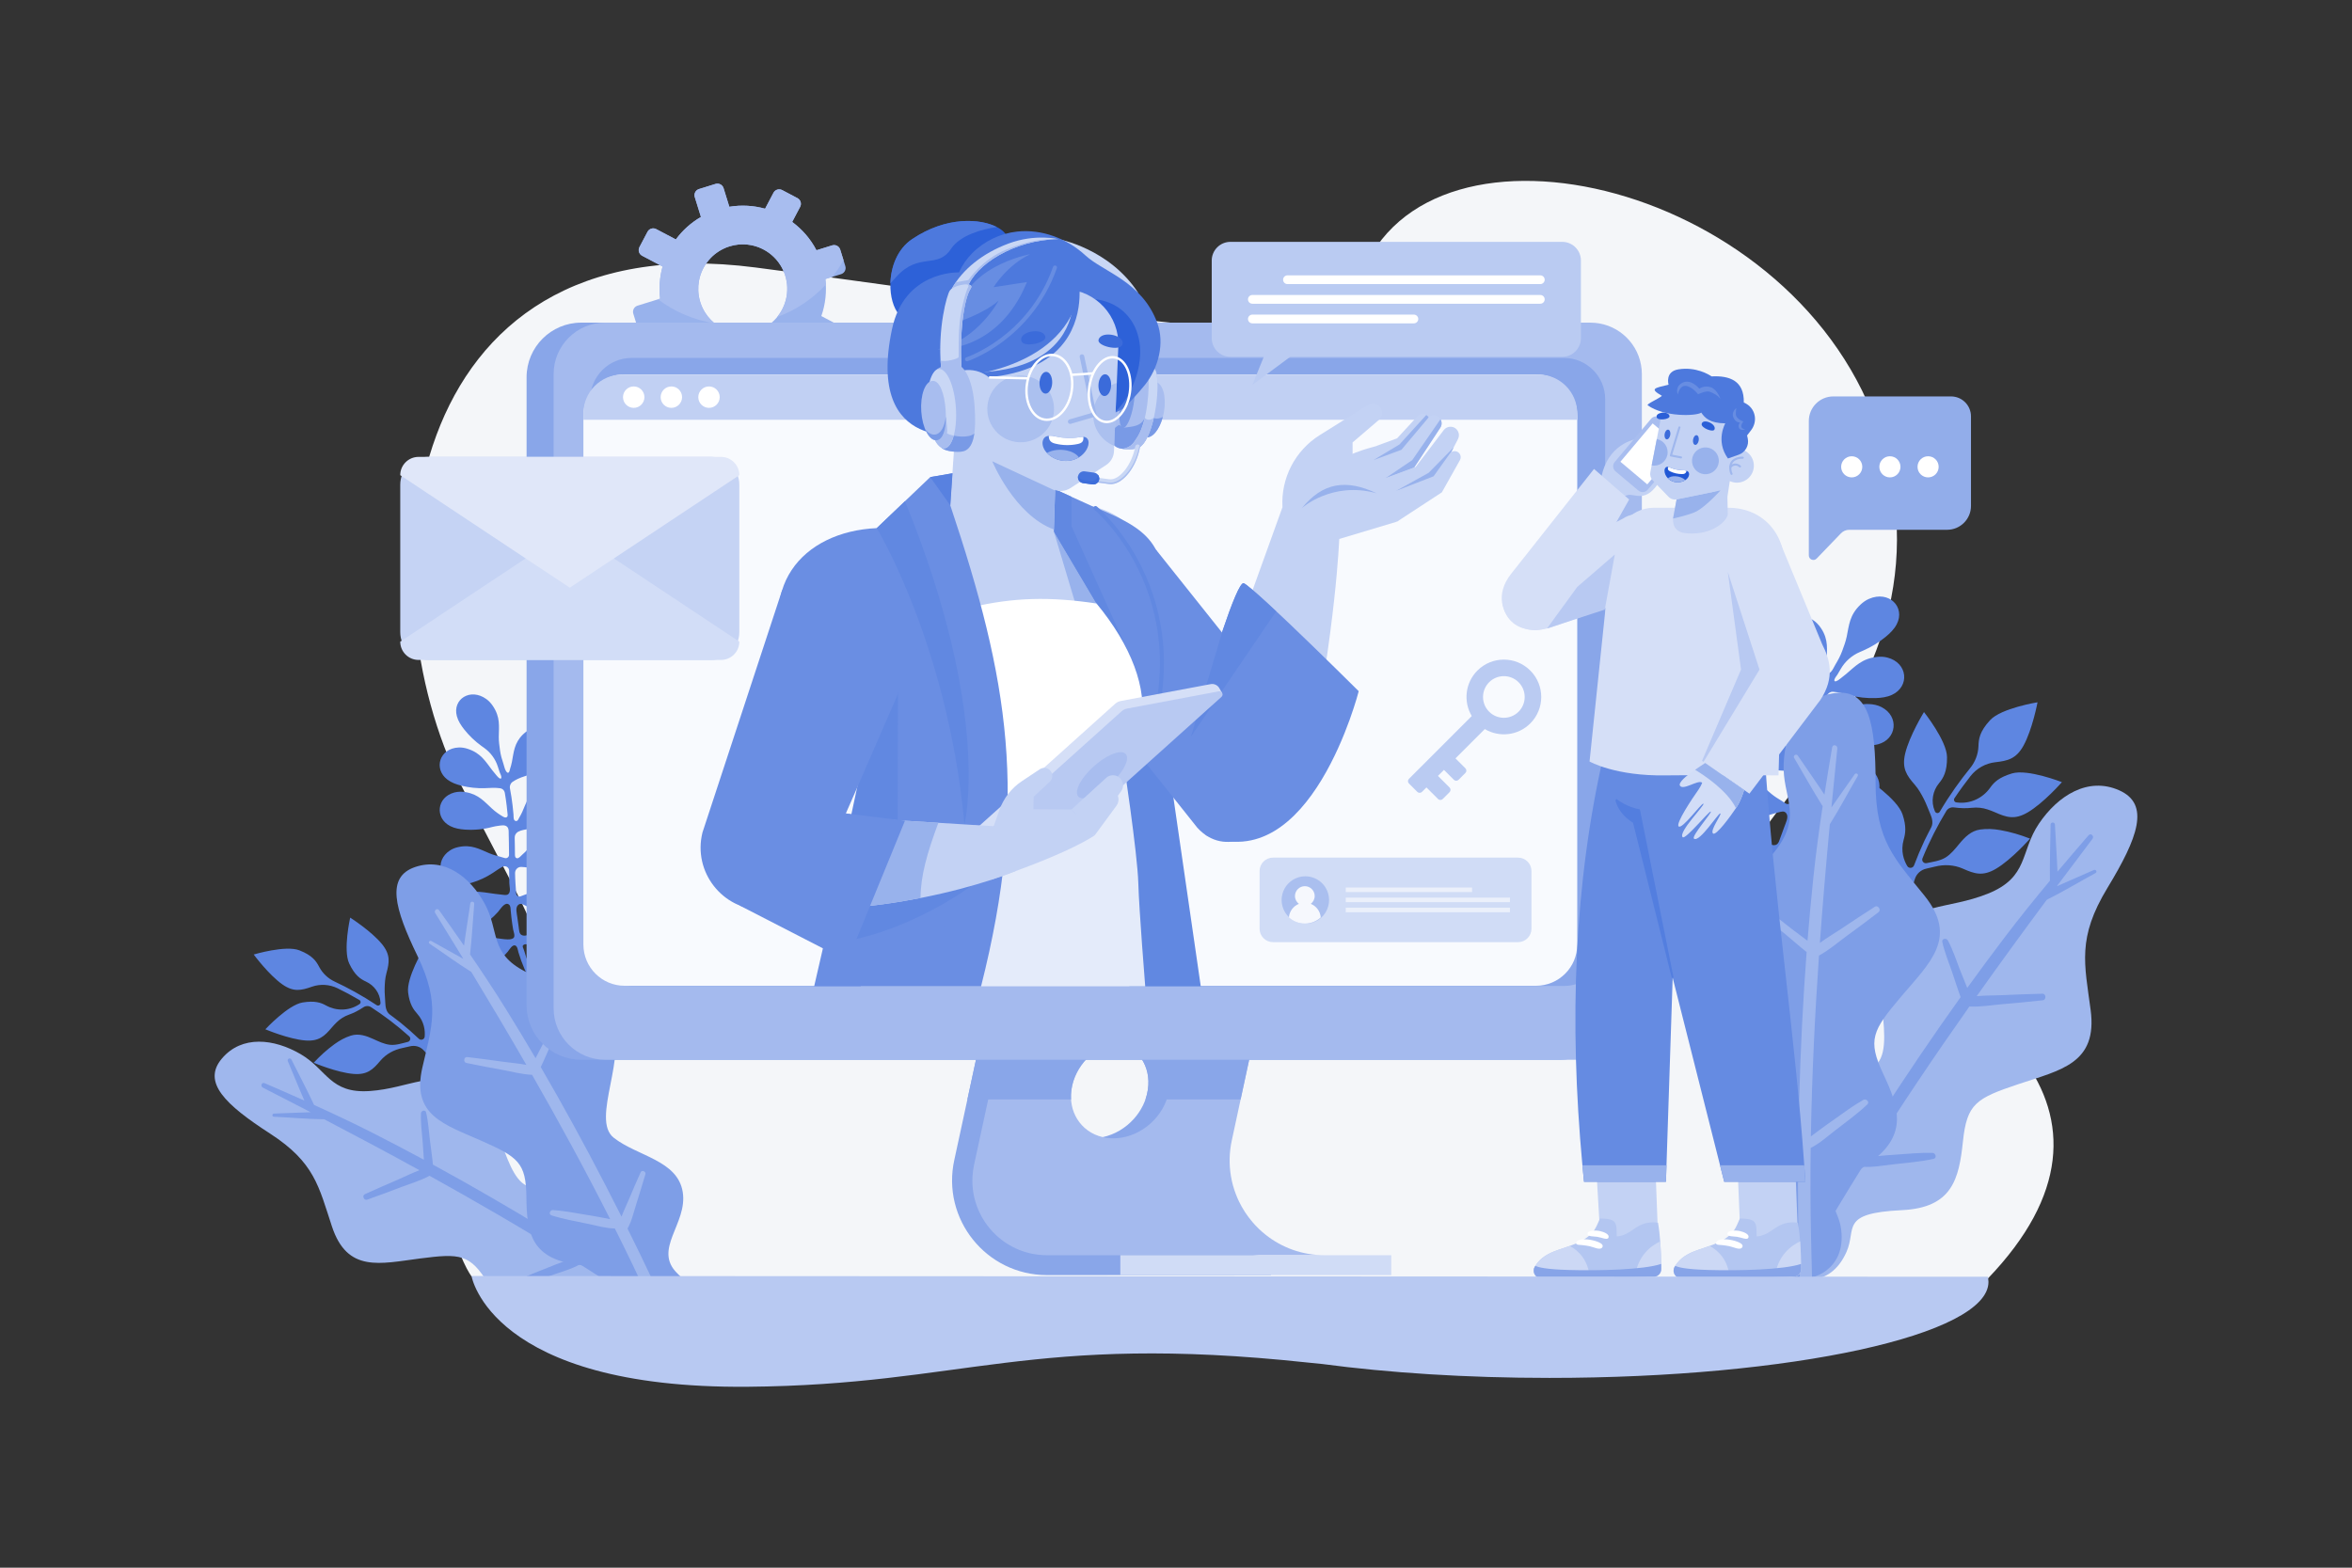 <?xml version="1.0" encoding="utf-8"?>
<!-- Generator: Adobe Illustrator 27.5.0, SVG Export Plug-In . SVG Version: 6.00 Build 0)  -->
<svg version="1.1" id="_x30_9" xmlns="http://www.w3.org/2000/svg" xmlns:xlink="http://www.w3.org/1999/xlink" x="0px" y="0px"
	 viewBox="0 0 4680 3120" style="enable-background:new 0 0 4680 3120;" xml:space="preserve">
<rect x="0" y="0" width="4680" height="3120" fill="#333333" stroke="none"/>
<g>
	<rect id="_x30_9_1_" y="0" style="opacity:0;fill:#FFFFFF;" width="4680" height="3120"/>
	<g>
		<g>
			<path style="fill:#F4F6F9;" d="M938.203,2540.329c0,0-115.58-157.717,33.168-409.329
				c148.748-251.612,145.042-174.723-53.35-567.376C719.629,1170.972,788.896,439.74,1503.389,532.351
				c867.872,112.493,1139.901,191.635,1204.376,18.653c134.286-360.285,874.114-186.475,1033.854,316.862
				c187.451,590.656-498.362,860.535-202.941,951.193c421.942,129.485,735.614,392.996,416.882,725.339L938.203,2540.329z"/>
		</g>
		<g>
			<g>
				<path style="fill:#98B2EC;" d="M1682.048,529.628l-10.185-32.867c-2.09-6.746-9.254-10.52-16-8.429l-31.29,9.696
					c-11.823-22.667-28.494-41.723-48.31-56.306l15.872-30.126c3.292-6.248,0.895-13.983-5.353-17.275l-30.445-16.04
					c-6.248-3.292-13.983-0.895-17.275,5.353l-16.719,31.734c-22.634-6.308-46.846-7.866-71.122-3.842l-11.485-37.06
					c-2.09-6.746-9.254-10.52-16-8.43l-32.867,10.185c-6.746,2.091-10.52,9.254-8.43,16l12.258,39.557
					c-19.854,11.491-36.714,26.853-49.928,44.719l-39.069-20.557c-6.248-3.287-13.978-0.889-17.269,5.357l-16.043,30.451
					c-3.292,6.249-0.895,13.983,5.353,17.275l40.687,21.436c-5.692,20.424-7.495,42.11-4.896,63.957l-44.959,13.932
					c-6.746,2.091-10.52,9.254-8.43,16l10.185,32.867c2.09,6.746,9.254,10.52,16,8.43l44.959-13.932
					c10.211,19.488,23.948,36.314,40.192,49.94l-21.436,40.687c-3.292,6.248-0.895,13.982,5.353,17.274l30.451,16.043
					c6.246,3.291,13.977,0.897,17.271-5.347l20.598-39.047c21.013,7.304,43.606,10.44,66.479,8.69l12.258,39.557
					c2.091,6.746,9.254,10.52,16,8.43l32.867-10.185c6.746-2.091,10.52-9.254,8.43-16l-11.485-37.06
					c22.298-10.409,41.373-25.426,56.474-43.428l31.734,16.719c6.249,3.292,13.983,0.895,17.275-5.353l16.04-30.445
					c3.292-6.248,0.895-13.982-5.353-17.274l-30.126-15.872c8.097-23.233,11.03-48.364,8.017-73.716l31.29-9.696
					C1680.365,543.537,1684.139,536.374,1682.048,529.628z M1563.303,598.315c-4.102,14.929-12.109,28.637-23.178,39.529
					c-5.801,5.803-12.473,10.78-19.859,14.78c-5.033,2.758-10.449,5.052-16.133,6.813c-9.463,2.932-19.066,4.197-28.461,3.925
					c-7.236-0.154-14.38-1.226-21.237-3.14c-14.919-4.071-28.618-12.046-39.551-23.137c-4.475-4.5-8.464-9.529-11.914-15.031
					c-4.032-6.383-7.306-13.413-9.648-20.971c-2.342-7.558-3.617-15.207-3.901-22.752c-0.266-6.49,0.181-12.892,1.348-19.176
					c2.756-15.299,9.513-29.613,19.506-41.438c4.573-5.456,9.859-10.38,15.74-14.599c7.595-5.537,16.23-9.924,25.693-12.857
					c5.684-1.761,11.449-2.932,17.159-3.503c8.354-0.877,16.672-0.546,24.737,0.96c15.289,2.724,29.613,9.513,41.469,19.496
					c6.858,5.782,12.895,12.674,17.776,20.472c4.032,6.383,7.306,13.413,9.648,20.971c2.342,7.557,3.617,15.207,3.902,22.751
					C1566.782,580.602,1565.69,589.669,1563.303,598.315z"/>
			</g>
			<g>
				<path style="fill:#A8BDEF;" d="M1655.863,488.332l-31.29,9.696c-11.824-22.667-28.495-41.723-48.31-56.306l15.872-30.126
					c3.292-6.249,0.896-13.983-5.353-17.275l-30.445-16.04c-6.248-3.292-13.983-0.895-17.275,5.353l-16.719,31.734
					c-22.634-6.309-46.846-7.866-71.122-3.842l-11.485-37.06c-2.09-6.746-9.254-10.52-16-8.43l-32.867,10.185
					c-6.746,2.09-10.52,9.254-8.429,16l12.258,39.557c-19.854,11.491-36.714,26.853-49.928,44.719l-39.069-20.557
					c-6.248-3.287-13.978-0.889-17.269,5.357l-16.043,30.451c-3.292,6.249-0.895,13.983,5.353,17.275l40.687,21.435
					c-5.692,20.424-7.495,42.111-4.896,63.958l-4.178,1.295c32.859,24.814,71.548,41.368,112.581,47.735
					c-2.449-1.997-4.822-4.095-7.053-6.359c-4.475-4.5-8.464-9.529-11.914-15.031c-4.032-6.384-7.306-13.413-9.648-20.971
					c-2.342-7.557-3.617-15.206-3.901-22.751c-0.266-6.49,0.181-12.892,1.348-19.176c2.755-15.299,9.513-29.613,19.506-41.438
					c4.573-5.456,9.859-10.38,15.74-14.599c7.595-5.537,16.23-9.924,25.693-12.857c5.684-1.761,11.449-2.932,17.159-3.503
					c8.354-0.877,16.672-0.546,24.737,0.96c15.289,2.724,29.613,9.513,41.469,19.496c6.858,5.782,12.896,12.673,17.777,20.471
					c4.032,6.383,7.306,13.413,9.648,20.971c2.342,7.558,3.617,15.207,3.902,22.752c0.384,9.191-0.709,18.259-3.095,26.905
					c-3.284,11.952-9.107,23.094-16.965,32.662c38.112-13.986,70.87-36.493,96.893-64.605c-0.189-3.676-0.464-7.359-0.902-11.049
					l14.08-4.363c8.212-10.457,15.545-21.545,21.983-33.132l-6.529-21.068C1669.772,490.015,1662.609,486.241,1655.863,488.332z"/>
			</g>
		</g>
		<g>
			<g>
				<g>
					<g>
						<path style="fill:#5E86E1;" d="M955.709,1844.147c-8.391,5.079-17.478,9.442-27.349,10.659
							c-34.561,4.256-55.632-34.705-30.199-62.956c3.912-4.347,8.779-7.811,14.028-10.469c26.178-13.263,55.417-3.651,83.483-1.176
							c4.537,0.4,12.284,2.467,15.837-0.756c5.464-4.957,2.08-15.198,1.935-21.656c-0.187-8.341-0.294-16.681-0.364-25.02
							c-0.055-6.579-7.224-10.904-12.977-7.852c-6.88,3.651-13.293,8.303-19.649,12.477c-12.801,8.407-26.878,14.961-41.679,19.378
							c-9.47,2.826-19.445,4.794-29.406,3.55c-34.869-4.355-45.837-46.878-13.979-67.792c4.901-3.218,10.519-5.357,16.31-6.63
							c26.497-5.826,42.598,4.215,62.279,12.38c6.919,2.871,14.139,4.892,21.35,6.772c2.971,0.775,5.952,1.707,8.933,2.61
							c4.372,1.326,8.655-1.85,8.625-6.341c-0.054-8.148-0.131-16.296-0.275-24.447c-0.098-5.562-0.226-11.126-0.399-16.689
							c-0.149-4.812,0.725-10.47-2.826-14.449c-4.204-4.71-12.283-2.95-17.404-2.232c-4.124,0.579-8.251,1.185-12.25,2.272
							c-17.676,4.806-36.288,6.603-54.794,5.276c-9.994-0.717-20.162-2.402-29.172-7.043c-30.787-15.862-27.017-57.266,8.224-66.776
							c7.579-2.045,15.694-1.965,23.547-0.534c25.06,4.569,36.465,18.888,51.632,32.768c6.789,6.213,14.321,11.508,22.215,16.07
							c1.697,0.981,3.684,1.67,5.559,1.278c4.465-0.933,3.032-6.178,2.73-9.457c-0.432-4.675-0.921-9.347-1.475-14.014
							c-1.02-8.596-2.257-17.176-3.761-25.72c-0.78-4.437-4.368-8.089-8.846-8.794c-10.226-1.609-20.847-0.606-30.957-0.258
							c-15.586,0.539-31.335-1.128-46.615-4.955c-9.778-2.45-19.555-5.876-27.66-11.992c-28.38-21.411-16.034-62.694,22.771-64.006
							c5.969-0.202,12.01,0.866,17.756,2.749c26.252,8.604,35.203,25.218,48.263,42.082c2.468,3.185,4.965,6.353,7.632,9.379
							c1.48,1.68,2.833,3.478,4.458,5.03c1.094,1.044,3.654,3.342,5.303,2.632c0.839-0.361,1.081-1.42,1.09-2.339
							c0.028-3.494-2.226-7.037-3.388-10.319c-1.257-3.55-2.389-7.137-3.515-10.725l-0.067-0.216
							c-4.726-15.071-14.38-28.326-27.417-37.566c-1.778-1.26-3.546-2.511-5.281-3.767c-12.847-9.311-24.43-20.389-34.27-32.804
							c-6.297-7.944-11.974-16.627-14.609-26.295c-9.228-33.852,26.799-57.307,58.768-34.102c4.919,3.57,9.09,8.143,12.508,13.146
							c15.621,22.863,12.292,40.98,12.103,61.852c-0.081,8.979,1.214,17.982,2.435,26.883c1.271,9.271,3.89,18.31,6.928,27.232
							c1.481,4.345,2.338,9.696,4.705,13.618c1.406,2.329,3.886,5.668,6.147,2.679c1.442-1.908,1.616-4.663,2.333-6.892
							c1.409-4.376,2.662-8.813,3.554-13.343c3.851-19.57,4.365-37.453,22-54.802c5.529-5.439,12.103-9.918,19.546-12.371
							c34.607-11.408,63.124,20.338,47.738,50.022c-6.358,12.267-18.223,20.977-29.094,28.659
							c-10.165,7.183-21.41,12.876-33.455,16.442c-11.926,3.53-20.093,7.973-25.21,11.438c-4.297,2.911-6.366,8.037-5.361,13.235
							c2.17,11.22,3.877,22.51,5.214,33.827c0.719,6.076,1.33,12.161,1.848,18.25c0.316,3.726-0.794,12.12,4.715,12.784
							c3.953,0.477,5.181-4.225,6.728-6.852c2.174-3.69,4.214-7.465,5.959-11.385c8.387-18.834,12.825-36.676,36.231-49.838
							c5.122-2.88,10.742-5.017,16.622-5.901c38.221-5.75,60.958,32.314,38.794,58.36c-6.331,7.44-14.99,12.556-23.9,16.72
							c-15.207,7.105-31.625,11.794-48.468,13.866c-4.239,0.522-8.471,1.022-12.642,1.877c-5.859,1.201-13.903,2.401-18.355,7.326
							c-2.802,3.099-3.48,6.444-3.302,10.497c0.224,5.086,0.219,10.186,0.291,15.271c0.073,5.063,0.124,10.127,0.164,15.19
							c0.026,3.313-0.345,8.389,4.342,8.966c3.448,0.424,7.814-5.015,10.099-7.034c3.645-3.219,7.179-6.567,10.403-10.206
							c13.633-15.394,23.154-30.991,49.667-36.683c5.799-1.245,11.866-1.644,17.816-0.784c38.677,5.592,49.539,48.153,20.458,66.391
							c-8.306,5.209-18.184,7.551-28.029,8.917c-15.386,2.136-31.163,2.063-46.699-0.193c-8.315-1.207-16.959-2.886-25.492-3.166
							c-6.922-0.226-12.384,5.426-12.314,12.295c0.14,13.541,1.29,26.908,2.171,40.46c0.283,4.362,4.8,7.32,8.835,5.742
							c2.621-1.026,5.24-2.09,8.196-3.084c6.914-2.327,13.819-4.792,20.305-8.085c18.446-9.367,33.063-20.371,60.247-16.249
							c5.945,0.901,11.841,2.676,17.173,5.57c34.667,18.811,29.713,61.848-4.396,68.378c-9.742,1.866-19.95,0.534-29.774-1.684
							c-15.354-3.466-30.289-9.105-44.213-16.67c-5.907-3.209-11.694-6.66-17.75-9.578c-5.292-2.55-9.996-5.881-14.93-1.119
							c-5.664,5.467-2.226,16.839-1.422,23.795c0.781,6.765,1.719,13.518,2.824,20.25c0.824,5.021,0.475,12.442,5.497,15.337
							c6.778,3.907,15.405-1.057,21.208-4.004c12.609-6.403,22.654-13.903,40.894-11.499c4.871,0.642,9.731,2.078,14.031,4.558
							c23.186,13.375,19.518,42.7-3.977,47.198c-6.797,1.302-13.919,0.373-20.774-1.175c-6.955-1.57-13.788-3.78-20.385-6.582
							c-6.145-2.61-11.751-6.662-17.848-9.099c-2.417-0.967-5.189-1.284-7.524-0.298c-4.743,2.003-3.198,4.872-1.716,8.359
							c2.262,5.319,3.465,11.234,5.369,16.695c3.752,10.759,8.125,21.331,13.212,31.581c9.418,18.979,21.326,36.85,35.877,52.459
							c2.249,2.412,2.17,6.102-0.176,8.244c-0.548,0.499-1.168,0.866-1.827,1.11c-2.171,0.807-4.766,0.25-6.49-1.6
							c-14.657-15.719-26.797-33.612-36.509-52.625c-5.259-10.294-9.818-20.915-13.757-31.733c-2.019-5.543-3.875-11.14-5.58-16.776
							c-1.178-3.892-1.889-12.404-6.64-13.885c-5.923-1.846-11.714,8.928-14.711,12.5c-6.927,8.252-15.074,15.482-24.128,21.388
							c-5.793,3.778-12.094,7.067-19.02,8.151c-23.937,3.745-39.587-22.548-23.384-42.975c3.005-3.788,6.97-6.785,11.278-9.041
							c16.131-8.448,28.688-4.811,43.197-3.075c6.339,0.758,17.443,2.45,22.945-1.265c4.943-3.337,0.608-13.013-0.217-17.834
							c-1.334-7.8-2.448-15.629-3.353-23.474c-0.535-4.632-0.998-9.27-1.408-13.911c-0.342-3.854-0.013-9.061-3.422-11.801
							c-8.156-6.557-17.519,9.817-21.895,14.686C980.71,1826.356,968.821,1836.208,955.709,1844.147z"/>
					</g>
				</g>
				<g>
					<path style="fill:#5E86E1;" d="M723.153,2004.647c-10.136,6.78-19.65,11.448-29.031,14.803
						c-8.938,3.197-17.094,8.212-23.887,14.843c-3.482,3.4-6.958,7.037-10.071,10.719c-14.305,16.925-25.55,27.917-52.902,25.7
						c-33.089-2.682-79.235-22.217-79.235-22.217s44.958-48.675,74.146-53.394c24.125-3.9,36.326,0.251,46.254,5.799
						c20.462,11.434,45.438,11.158,65.195-1.456l1.669-1.066c3.017-1.926,2.936-6.398-0.15-8.212
						c-15.25-8.964-29.888-16.712-43.561-23.368c-15.904-7.74-34.192-8.878-50.898-3.069l-0.291,0.101
						c-20.922,7.305-36.193,11.056-58.623-4.755c-27.134-19.127-56.946-59.404-56.946-59.404s63.457-19.07,90.993-8.299
						c26.295,10.286,33.412,21.738,39.394,33.083c6.8,12.892,17.725,23.07,30.938,29.226c24.936,11.618,53.523,26.95,83.438,46.821
						c3.299,2.192,7.676-0.262,7.519-4.22c-0.016-0.414-0.035-0.828-0.054-1.241c-0.858-18.124-12.314-33.896-28.793-41.488
						c-10.967-5.052-22.096-12.141-33.377-35.939c-12.665-26.717,1.934-91.35,1.934-91.35s42.258,26.931,63.231,52.666
						c17.336,21.272,14.659,36.767,8.83,58.147c-2.631,9.651-3.222,19.751-3.49,29.706c-0.27,10.01,0.909,19.403,1.294,29.352
						c0.315,8.139,1.859,17.381,8.657,22.69c7.238,5.652,14.842,10.96,22.014,16.777c12.46,10.105,24.521,20.703,36.133,31.774
						c4.113,3.922,11.057,1.369,11.551-4.294c1.02-11.703-0.602-29.471-14.903-45.585c-7.392-8.331-15.015-18.461-18.04-42.052
						c-3.76-29.328,30.151-86.253,30.151-86.253s31.83,38.703,43.793,69.67c9.889,25.598,2.541,39.5-9.627,58.021
						c-0.789,1.202-1.565,2.433-2.327,3.684c-6.584,10.82-11.339,22.639-14.713,34.848c-1.88,6.8-4.043,13.558-6.502,20.229
						c-1.803,4.889-0.775,10.328,2.801,14.119c18.455,19.565,36.383,41.194,53.196,65.228c1.509,2.155,0.983,5.129-1.257,6.694
						c-2.152,1.439-5.068,0.898-6.558-1.23c-18.438-26.356-38.224-49.804-58.585-70.723c-6.938-7.129-17.155-9.757-26.795-7.304
						c-5.003,1.273-9.981,2.375-14.925,3.365c-16.932,3.391-32.472,11.96-43.735,25.05c-0.223,0.26-0.445,0.52-0.666,0.781
						c-14.306,16.924-25.55,27.917-52.902,25.7c-33.089-2.682-79.235-22.217-79.235-22.217
						c12.576-13.616,26.608-26.392,41.639-37.229c9.941-7.167,20.486-12.978,32.125-16.72c15.692-5.045,30.795,0.258,45.284,6.872
						c10.531,4.807,21.431,10.168,33.107,11.345c11.473,1.156,24.011-3.041,35.095-5.801c4.985-1.242,6.631-7.603,2.811-11.039
						c-25.441-22.886-51.23-42.086-75.977-58.115C733.698,2001.448,727.771,2001.556,723.153,2004.647z"/>
				</g>
				<g>
					<g>
						<path style="fill:#9FB7ED;" d="M1363.874,2571.464c8.242,18.74,6.682,39.024-2.042,55.815
							c-3.394,6.546-7.879,12.555-13.292,17.736c-6.944,6.654-15.419,11.945-25.094,15.249
							c-20.681,7.063-47.147,6.231-76.369-18.403c-35.156-29.635-18.547-68.782-122.731-24.302
							c-83.699,35.733-117.175-5.611-153.246-63.676c-36.074-58.069-55.133-59.608-135.099-49.279
							c-79.963,10.322-144.884,28.886-175.507-63.741c-26.337-79.661-34.329-127.317-123.192-184.85
							c-88.872-57.536-135.632-102.076-95.855-149.218c39.778-47.142,103.911-39.566,156.585-8.93
							c52.677,30.627,58.357,79.049,137.937,73.484c79.582-5.559,125.925-44.975,194.703-5.852
							c68.772,39.126,68.566,190.176,127.928,197.368s131.725-27.729,173.332,21.199c41.609,48.92,7.388,128.841,75.352,144.218
							C1351.246,2538.229,1357.05,2555.948,1363.874,2571.464z"/>
					</g>
					<g>
						<path style="fill:#7E9EE7;" d="M1361.832,2627.279c-3.394,6.546-7.879,12.555-13.292,17.736
							c-41.031-28.113-82.052-56.23-123.743-83.474c-23.468-15.339-47.073-30.452-70.802-45.385
							c-15.346,9.111-34.957,14.375-51.226,20.083c-23.092,8.108-46.33,17.238-70.152,22.967c-6.466,1.553-8.147-7.901-2.971-10.576
							c19.409-10.025,40.223-17.716,60.511-25.801c10.039-3.997,20.025-8.107,30.188-11.777c5.222-1.883,10.584-4.054,16.022-5.946
							c-92.303-57.581-186.432-112.307-281.745-165.104c-17.398,9.606-37.78,15.441-56.057,22.405
							c-22.584,8.603-45.19,17.214-68.013,25.173c-6.331,2.212-10.71-8.092-4.627-10.886c22.039-10.125,44.328-19.722,66.602-29.339
							c13.65-5.893,27.711-13.021,42.094-18.395c-62.725-34.515-125.947-68.216-189.476-101.386
							c-33.531-0.356-66.762-3.533-100.224-5.051c-4.114-0.185-3.693-6.188,0.311-6.297c24.364-0.63,48.615-2.11,72.942-2.691
							c-31.644-16.429-63.358-32.729-95.115-48.937c-5.469-2.791-2.483-11.45,3.469-8.881c26.456,11.41,52.844,22.916,79.112,34.652
							c-11.395-25.97-21.778-52.336-32.913-78.434c-1.982-4.643,4.84-7.849,7.098-3.325c15.066,30.175,30.921,59.876,45.147,90.47
							c39.312,17.799,78.333,36.194,116.817,55.752c34.124,17.341,68.007,35.118,101.673,53.274
							c-0.859-11.522-1.455-23.08-2.359-34.588c-1.503-18.99-4.356-38.698-3.501-57.748c0.246-5.493,8.732-8.048,10.214-1.907
							c4.332,17.922,5.42,36.928,7.595,55.22c1.931,16.208,4.504,32.483,6.038,48.776c77.702,42.333,154.196,86.728,229.547,132.807
							c20.772,12.7,41.511,25.513,62.191,38.451c-2.507-12.687-3.553-26.17-5.301-37.334c-3.008-19.254-5.504-38.553-7.923-57.883
							c-0.733-5.842,8.701-7.143,10.094-1.618c5.176,20.548,10.772,40.962,15.613,61.601c3.463,14.78,9.839,33.217,9.994,49.365
							C1238.743,2543.107,1301.12,2584.248,1361.832,2627.279z"/>
					</g>
				</g>
				<g>
					<g>
						<path style="fill:#7E9EE7;" d="M1374.226,2600.97c-2.664,20.299-14.512,36.837-30.676,46.675
							c-6.295,3.838-13.246,6.652-20.56,8.278c-9.388,2.091-19.377,2.223-29.364,0.033c-21.347-4.679-43.549-19.109-55.771-55.321
							c-14.705-43.566,19.789-68.435-92.362-84.396c-90.099-12.824-97.298-65.533-98.05-133.885
							c-0.752-68.358-16.252-79.554-89.992-112.168c-73.733-32.619-138.875-50.393-117.052-145.479
							c18.767-81.776,36.633-126.673-9.541-221.934c-46.18-95.268-63.083-157.596-4.63-177.293
							c58.452-19.697,109.371,20.023,138.538,73.524c29.174,53.496,8.933,97.849,79.873,134.338
							c70.939,36.495,131.001,26.807,169.54,95.914c38.533,69.106-39.936,198.175,7.102,235.094
							c47.038,36.919,127.022,44.563,137.243,107.97c10.227,63.403-60.463,114.012-10.311,162.389
							C1380.653,2566.004,1376.433,2584.165,1374.226,2600.97z"/>
					</g>
					<g>
						<path style="fill:#9FB7ED;" d="M1343.551,2647.645c-6.295,3.838-13.246,6.652-20.56,8.278
							c-20.518-45.309-41.025-90.617-62.557-135.524c-12.119-25.282-24.472-50.441-37.026-75.511
							c-17.846-0.163-37.345-5.825-54.217-9.376c-23.95-5.035-48.556-9.271-71.898-16.72c-6.334-2.022-2.871-10.979,2.941-10.583
							c21.794,1.486,43.581,5.698,65.122,9.3c10.656,1.784,21.327,3.446,31.921,5.575c5.442,1.095,11.152,2.02,16.784,3.22
							c-49.091-97.086-101.222-192.675-155.367-287.229c-19.858-0.802-40.313-6.378-59.552-9.895
							c-23.772-4.349-47.569-8.701-71.212-13.725c-6.56-1.39-4.965-12.471,1.685-11.708c24.096,2.765,48.132,6.11,72.164,9.432
							c14.727,2.035,30.448,3.227,45.533,6.087c-35.752-62.028-72.35-123.619-109.487-184.914
							c-28.491-17.684-55.262-37.625-83.092-56.267c-3.422-2.292,0.049-7.207,3.53-5.224c21.162,12.09,42.669,23.393,63.774,35.506
							c-18.546-30.452-37.219-60.83-55.976-91.151c-3.231-5.222,3.811-11.079,7.57-5.797c16.711,23.47,33.314,46.987,49.694,70.64
							c3.716-28.116,8.504-56.045,12.507-84.135c0.712-4.998,8.208-4.203,7.794,0.835c-2.755,33.615-4.592,67.233-8.283,100.77
							c24.393,35.598,48.229,71.554,71.003,108.227c20.194,32.517,39.956,65.282,59.337,98.258
							c5.237-10.299,10.718-20.492,15.909-30.802c8.558-17.019,16.333-35.352,26.938-51.2c3.058-4.571,11.639-2.356,9.723,3.663
							c-5.585,17.572-14.506,34.39-22.127,51.16c-6.75,14.861-12.985,30.114-20.118,44.842
							c44.508,76.477,86.913,154.091,127.47,232.553c11.181,21.628,22.276,43.335,33.255,65.118
							c4.432-12.149,10.525-24.221,14.818-34.675c7.407-18.024,15.276-35.823,23.226-53.607c2.401-5.376,11.144-1.6,9.471,3.847
							c-6.224,20.257-12.02,40.615-18.577,60.773c-4.699,14.435-8.803,33.507-17.041,47.397
							C1281.915,2511.863,1313.934,2579.376,1343.551,2647.645z"/>
					</g>
				</g>
			</g>
			<g>
				<g>
					<g>
						<path style="fill:#5E86E1;" d="M3625.539,1682.9c7.853,7.444,16.626,14.281,26.981,17.908
							c36.258,12.7,68.118-24.355,47.331-60.78c-3.198-5.603-7.631-10.48-12.664-14.578c-25.107-20.442-58.885-16.943-89.721-20.862
							c-4.985-0.634-13.821-0.223-16.896-4.532c-4.728-6.626,1.325-16.871,2.997-23.799c2.159-8.948,4.231-17.914,6.265-26.887
							c1.604-7.08,10.346-10.059,15.832-5.419c6.561,5.55,12.383,12.071,18.253,18.063c11.827,12.067,25.464,22.437,40.383,30.673
							c9.545,5.269,19.837,9.731,30.867,10.728c38.612,3.49,60.416-39.776,30.981-69.8c-4.529-4.619-10.083-8.242-16.028-10.974
							c-27.197-12.5-46.911-5.454-70.043-1.271c-8.134,1.472-16.391,1.954-24.605,2.288c-3.385,0.139-6.818,0.443-10.244,0.718
							c-5.024,0.403-8.896-4.026-7.809-8.86c1.97-8.771,3.967-17.537,6.033-26.291c1.412-5.973,2.854-11.94,4.348-17.896
							c1.291-5.152,1.676-11.458,6.438-14.912c5.637-4.092,13.934-0.299,19.285,1.679c4.309,1.591,8.616,3.214,12.672,5.324
							c17.927,9.33,37.569,15.636,57.831,18.549c10.942,1.573,22.299,2.143,33.1-0.745c36.913-9.874,42.566-55.393,6.808-73.916
							c-7.69-3.984-16.458-5.801-25.259-6.101c-28.087-0.956-43.743,11.802-63.351,23.206c-8.778,5.104-18.138,9.044-27.72,12.109
							c-2.06,0.659-4.363,0.934-6.292,0.072c-4.594-2.054-1.819-7.372-0.724-10.835c1.563-4.939,3.187-9.861,4.879-14.761
							c3.117-9.028,6.465-17.986,10.092-26.845c1.883-4.601,6.606-7.695,11.601-7.403c11.401,0.665,22.616,4.239,33.432,6.988
							c16.676,4.239,34.045,6.138,51.416,5.599c11.115-0.346,22.459-1.745,32.633-6.435c35.62-16.42,31.999-63.822-9.525-74.345
							c-6.388-1.619-13.15-1.886-19.785-1.204c-30.32,3.114-43.87,18.922-61.906,34.037c-3.408,2.855-6.843,5.682-10.429,8.32
							c-1.989,1.463-3.87,3.084-5.986,4.375c-1.424,0.869-4.723,2.746-6.335,1.592c-0.82-0.585-0.831-1.784-0.624-2.777
							c0.79-3.773,4.051-7.064,6.074-10.329c2.188-3.532,4.251-7.133,6.306-10.736l0.123-0.217
							c8.632-15.138,22.15-27.161,38.373-34.062c2.213-0.941,4.413-1.874,6.578-2.822c16.034-7.023,31.122-16.245,44.643-27.319
							c8.651-7.085,16.81-15.113,21.92-24.917c17.892-34.328-15.44-68.069-55.349-50.557c-6.141,2.695-11.711,6.645-16.57,11.235
							c-22.206,20.98-22.87,41.293-27.564,63.836c-2.021,9.699-5.53,19.101-8.935,28.41c-3.547,9.696-8.492,18.825-13.861,27.73
							c-2.616,4.337-4.796,9.903-8.268,13.576c-2.063,2.181-5.521,5.199-7.255,1.445c-1.107-2.395-0.648-5.406-0.899-7.976
							c-0.491-5.049-0.8-10.125-0.698-15.217c0.441-22.001,4.084-41.4-10.855-64.241c-4.683-7.161-10.72-13.533-18.167-17.924
							c-34.629-20.421-72.822,7.109-63.203,42.72c3.976,14.717,14.721,26.89,24.638,37.723c9.272,10.13,20.058,18.907,32.207,25.578
							c12.027,6.604,19.79,13.31,24.491,18.247c3.95,4.147,4.976,10.157,2.672,15.525c-4.973,11.587-9.463,23.357-13.561,35.243
							c-2.2,6.382-4.287,12.798-6.275,19.241c-1.216,3.942-1.989,13.252-8.084,12.674c-4.372-0.414-4.593-5.771-5.645-8.966
							c-1.477-4.487-2.79-9.036-3.752-13.672c-4.621-22.272-5.218-42.548-27.36-62.23c-4.845-4.306-10.403-7.93-16.534-10.263
							c-39.854-15.17-73.298,20.527-55.517,53.808c5.078,9.506,13.211,17.055,21.84,23.634
							c14.725,11.228,31.323,20.137,48.995,26.324c4.446,1.558,8.892,3.09,13.188,4.991c6.034,2.669,14.424,5.851,18.067,12.204
							c2.293,4,2.239,7.764,1.096,12.091c-1.435,5.431-2.626,10.93-3.897,16.394c-1.267,5.441-2.511,10.887-3.742,16.336
							c-0.806,3.564-1.597,9.125-6.785,8.647c-3.817-0.352-7.246-7.241-9.237-9.953c-3.173-4.326-6.198-8.764-8.819-13.445
							c-11.083-19.795-17.686-38.843-44.932-51.203c-5.96-2.703-12.406-4.557-19.022-5.027
							c-43.007-3.048-64.706,40.283-37.637,66.77c7.73,7.565,17.831,12.408,28.124,16.192c16.085,5.914,33.109,9.538,50.388,10.753
							c9.246,0.649,18.959,0.869,28.223,2.571c7.515,1.38,12.077,8.755,10.389,16.143c-3.329,14.564-7.706,28.704-11.836,43.108
							c-1.33,4.636-6.892,6.764-10.872,4.116c-2.584-1.722-5.157-3.484-8.112-5.249c-6.907-4.131-13.772-8.409-19.992-13.481
							c-17.686-14.427-30.861-29.721-61.133-31.657c-6.621-0.424-13.392,0.105-19.82,1.974c-41.786,12.142-46.548,59.7-11.31,74.745
							c10.064,4.299,21.381,5.257,32.491,5.172c17.366-0.133,34.789-2.707,51.575-7.594c7.121-2.073,14.169-4.436,21.383-6.159
							c6.304-1.506,12.156-3.994,16.357,2.298c4.823,7.223-1.552,18.676-4.052,25.986c-2.429,7.109-5.026,14.168-7.796,21.166
							c-2.068,5.22-3.434,13.301-9.527,15.244c-8.225,2.621-16.36-4.756-21.923-9.294c-12.089-9.861-21.158-20.305-41.385-21.994
							c-5.403-0.451-10.978-0.044-16.196,1.62c-28.133,8.977-31.063,41.45-6.791,51.814c7.022,3,14.917,3.669,22.669,3.61
							c7.868-0.06,15.752-0.839,23.52-2.311c7.238-1.372,14.234-4.424,21.377-5.62c2.832-0.475,5.895-0.167,8.18,1.444
							c4.643,3.271,2.305,6.004-0.111,9.415c-3.687,5.203-6.372,11.296-9.707,16.736c-6.571,10.718-13.766,21.088-21.655,30.944
							c-14.608,18.25-31.639,34.72-50.989,48.132c-2.99,2.073-3.771,6.069-1.745,8.929c0.473,0.667,1.056,1.207,1.709,1.625
							c2.151,1.379,5.08,1.389,7.372-0.2c19.491-13.506,36.776-29.946,51.709-48.162c8.085-9.864,15.493-20.243,22.279-30.979
							c3.478-5.503,6.791-11.1,9.953-16.776c2.183-3.919,4.946-12.928,10.416-13.41c6.82-0.6,10.533,12.375,12.927,16.928
							c5.529,10.522,12.615,20.228,20.99,28.72c5.358,5.433,11.379,10.457,18.591,13.251c24.925,9.655,47.968-15.015,35.295-40.839
							c-2.35-4.789-5.922-8.95-10.036-12.393c-15.407-12.893-29.798-11.92-45.845-13.454c-7.012-0.67-19.379-1.453-24.438-6.748
							c-4.545-4.758,2.4-14.172,4.419-19.176c3.269-8.095,6.307-16.273,9.124-24.518c1.664-4.868,3.25-9.759,4.783-14.665
							c1.272-4.074,2.14-9.764,6.459-11.918c10.331-5.155,16.582,14.694,20.156,20.97
							C3602.763,1657.852,3613.268,1671.264,3625.539,1682.9z"/>
					</g>
				</g>
				<g>
					<path style="fill:#5E86E1;" d="M3887.954,1606.917c13.325,1.859,25.017,1.919,35.945,0.739
						c10.414-1.124,20.923-0.067,30.858,3.252c5.092,1.701,10.293,3.641,15.154,5.8c22.344,9.927,38.795,15.434,64.888,0.08
						c31.567-18.575,67.993-60.164,67.993-60.164s-68.048-26.713-99.3-17.361c-25.831,7.729-35.949,17.717-43.139,27.999
						c-14.821,21.194-39.752,32.931-65.436,29.906l-2.17-0.255c-3.923-0.461-5.993-4.941-3.802-8.226
						c10.833-16.235,21.641-30.968,32.018-44.152c12.069-15.334,29.681-25.257,49.064-27.523l0.337-0.039
						c24.288-2.808,41.254-6.427,55.923-32.913c17.745-32.04,27.978-86.37,27.978-86.37s-72.181,11.579-94.343,35.517
						c-21.164,22.859-22.722,37.653-23.208,51.794c-0.551,16.072-6.506,31.432-16.664,43.899
						c-19.174,23.527-40.186,52.498-60.334,86.615c-2.223,3.763-7.749,3.43-9.497-0.575c-0.183-0.419-0.363-0.838-0.542-1.258
						c-7.864-18.409-4.073-39.579,8.64-55.043c8.46-10.29,16.102-22.681,15.859-51.735c-0.272-32.62-45.849-89.777-45.849-89.777
						s-29.009,47.063-37.459,82.702c-6.984,29.46,3.126,43.557,19.194,61.984c7.254,8.318,12.698,18.063,17.752,27.819
						c5.082,9.81,8.428,19.704,12.829,29.768c3.601,8.233,6.512,18.152,2.315,26.693c-4.469,9.093-9.466,18.021-13.791,27.245
						c-7.513,16.026-14.393,32.35-20.599,48.927c-2.198,5.872-10.321,6.676-13.534,1.291c-6.641-11.13-13.574-29.553-7.124-52.43
						c3.335-11.828,6.031-25.551-2.31-50.431c-10.368-30.931-71.416-71.146-71.416-71.146s-12.994,53.736-9.982,90.239
						c2.49,30.172,16.471,40.443,37.46,52.982c1.362,0.814,2.724,1.663,4.082,2.539c11.741,7.578,22.146,17.028,31.368,27.527
						c5.135,5.849,10.535,11.518,16.183,16.96c4.141,3.987,5.735,9.884,4.009,15.366c-8.917,28.302-16.317,58.4-21.454,90.35
						c-0.462,2.866,1.49,5.565,4.467,6.042c2.828,0.394,5.463-1.546,5.921-4.375c5.633-35.037,14.005-67.835,24.162-98.397
						c3.461-10.415,12.342-17.937,23.094-20.137c5.581-1.142,11.053-2.442,16.438-3.837c18.443-4.774,37.996-3.739,55.474,3.843
						c0.347,0.149,0.691,0.302,1.036,0.454c22.343,9.926,38.795,15.434,64.888,0.08c31.566-18.575,67.993-60.164,67.993-60.164
						c-19.035-7.471-39.112-13.41-59.249-16.943c-13.317-2.336-26.581-3.035-39.939-1.154c-18.008,2.537-30.455,15.066-41.661,28.6
						c-8.145,9.839-16.39,20.403-27.417,27.186c-10.837,6.665-25.305,8.527-37.639,11.116c-5.548,1.165-10.24-4.36-8.1-9.609
						c14.257-34.96,30.632-66.426,47.497-94.242C3875.945,1608.812,3881.882,1606.068,3887.954,1606.917z"/>
				</g>
				<g>
					<g>
						<path style="fill:#9FB7ED;" d="M3524.318,2477.855c0.827,22.572,12.131,41.963,28.867,54.439
							c6.518,4.868,13.863,8.678,21.728,11.22c10.095,3.268,21.055,4.446,32.251,3.074c23.932-2.931,49.811-16.485,66.981-54.999
							c20.658-46.332-14.659-77.216,110.179-83.15c100.293-4.767,113.652-61.918,121.548-136.92
							c7.896-75.007,26.08-85.702,110.45-113.899c84.363-28.204,157.754-40.99,143.618-147.69
							c-12.156-91.766-27.137-142.928,33.434-242.789c60.577-99.868,85.589-166.582,23.422-194.263
							c-62.167-27.681-122.205,10.682-159.776,66.431c-37.578,55.744-19.932,106.555-101.627,139.298
							c-81.695,32.75-146.666,15.897-196.146,87.82c-49.473,71.922,23.37,221.809-32.115,257.497
							c-55.487,35.688-144.133,35.811-161.918,104.403c-17.792,68.584,54.622,131.485-5.47,179.437
							C3520.875,2438.782,3523.633,2459.167,3524.318,2477.855z"/>
					</g>
					<g>
						<path style="fill:#7E9EE7;" d="M3553.185,2532.294c6.518,4.868,13.863,8.678,21.728,11.22
							c27.224-47.646,54.433-95.292,82.73-142.392c15.926-26.517,32.097-52.875,48.479-79.113
							c19.619,1.667,41.624-2.536,60.522-4.691c26.828-3.053,54.294-5.162,80.704-10.93c7.167-1.567,4.289-11.762-2.136-11.93
							c-24.093-0.621-48.459,1.752-72.492,3.481c-11.89,0.857-23.782,1.579-35.64,2.822c-6.091,0.641-12.459,1.065-18.769,1.801
							c63.963-101.563,131.113-201.168,200.365-299.428c21.896,1.172,44.94-2.836,66.437-4.71c26.562-2.318,53.15-4.637,79.639-7.71
							c7.35-0.847,6.744-13.186-0.64-13.034c-26.753,0.543-53.501,1.733-80.242,2.895c-16.388,0.713-33.778,0.395-50.644,1.977
							c45.687-64.435,92.256-128.301,139.387-191.788c33.124-16.478,64.593-35.612,97.09-53.211c3.995-2.163,0.691-7.92-3.338-6.103
							c-24.495,11.091-49.287,21.283-73.723,32.404c23.521-31.531,47.174-62.966,70.912-94.331c4.089-5.402-3.04-12.565-7.715-7.151
							c-20.782,24.051-41.451,48.166-61.891,72.452c-1.172-31.268-3.543-62.44-5.035-93.708c-0.266-5.564-8.582-5.466-8.648,0.11
							c-0.45,37.208-1.91,74.325-1.324,111.545c-30.475,36.578-60.375,73.608-89.183,111.534
							c-25.544,33.629-50.64,67.575-75.339,101.793c-4.687-11.855-9.654-23.618-14.29-35.479
							c-7.64-19.58-14.284-40.52-24.293-59.025c-2.886-5.337-12.541-3.792-11.06,3.018c4.317,19.88,12.378,39.275,19.014,58.484
							c5.877,17.022,11.15,34.42,17.461,51.336c-56.799,79.399-111.405,160.268-164.066,242.257
							c-14.518,22.6-28.95,45.295-43.262,68.087c-3.613-13.802-9.056-27.694-12.691-39.62
							c-6.272-20.564-13.074-40.929-19.967-61.286c-2.082-6.153-12.074-2.908-10.801,3.248c4.742,22.893,9.003,45.855,14.12,68.675
							c3.669,16.342,6.205,37.716,13.816,53.824C3634.931,2389.525,3592.777,2460.372,3553.185,2532.294z"/>
					</g>
				</g>
				<g>
					<g>
						<path style="fill:#7E9EE7;" d="M3528.228,2512.133c12.407,18.875,32.124,29.599,52.904,31.595
							c8.098,0.784,16.353,0.235,24.397-1.667c10.326-2.438,20.31-7.112,29.173-14.087c18.948-14.912,34.054-39.916,28.775-81.751
							c-6.349-50.329-52.559-58.437,51.126-128.218c83.298-56.06,65.099-111.86,32.977-180.092
							c-32.126-68.238-22.117-86.809,35.419-154.654c57.528-67.846,113.664-116.821,46.27-200.743
							c-57.96-72.175-97.291-108.164-97.251-224.96c0.041-116.804-13.147-186.821-80.659-178.271
							c-67.512,8.55-98.971,72.476-102.205,139.627c-3.243,67.148,38.183,101.455-14.711,171.801
							c-52.889,70.352-117.186,89.616-122.221,176.768c-5.031,87.15,134.953,177.576,106.001,236.855
							c-28.954,59.279-104.699,105.331-84.355,173.208c20.333,67.874,114.863,84.132,88.329,156.288
							C3505.031,2480.503,3517.956,2496.507,3528.228,2512.133z"/>
					</g>
					<g>
						<path style="fill:#9FB7ED;" d="M3581.132,2543.727c8.098,0.784,16.353,0.235,24.397-1.667
							c-1.415-54.856-2.841-109.708-3.056-164.653c-0.124-30.932,0.044-61.854,0.452-92.784
							c17.642-8.743,34.282-23.742,49.327-35.382c21.36-16.516,43.756-32.555,63.351-51.177c5.317-5.054-2.428-12.283-8.01-9.095
							c-20.927,11.957-40.533,26.616-60.191,40.551c-9.723,6.897-19.519,13.678-29.015,20.886
							c-4.877,3.705-10.103,7.368-15.117,11.269c2.059-120.01,7.855-239.996,16.148-359.92
							c19.333-10.347,36.962-25.719,54.375-38.464c21.513-15.75,43.049-31.515,64.11-47.872c5.846-4.535-1.067-14.772-7.303-10.815
							c-22.597,14.332-44.854,29.212-67.121,44.067c-13.646,9.103-28.681,17.846-42.285,27.94
							c5.672-78.784,12.395-157.54,19.794-236.262c19.786-31.259,36.78-63.934,55.448-95.829c2.296-3.921-3.514-7.132-6.017-3.489
							c-15.2,22.181-31.119,43.747-46.251,65.924c3.772-39.155,7.706-78.298,11.749-117.427c0.697-6.738-9.113-9.168-10.304-2.116
							c-5.306,31.341-10.484,62.676-15.375,94.039c-17.21-26.132-35.395-51.561-52.878-77.528
							c-3.111-4.621-10.172-0.226-7.338,4.577c18.902,32.052,36.891,64.55,56.684,96.077
							c-7.103,47.078-13.479,94.242-18.458,141.608c-4.414,41.999-8.281,84.036-11.667,126.101
							c-10.154-7.707-20.498-15.193-30.611-22.935c-16.682-12.784-33.218-27.249-51.369-37.885
							c-5.234-3.068-12.69,3.258-7.893,8.314c13.995,14.762,30.941,27.172,46.572,40.158c13.849,11.511,27.375,23.657,41.541,34.852
							c-7.418,97.341-12.2,194.802-14.741,292.214c-0.701,26.853-1.28,53.743-1.706,80.652
							c-10.244-9.932-22.099-18.99-31.389-27.305c-16.023-14.336-32.395-28.225-48.841-42.061c-4.97-4.183-11.834,3.771-7.554,8.375
							c15.92,17.121,31.465,34.549,47.67,51.412c11.607,12.073,24.854,29.037,39.714,38.868
							C3577.039,2379.261,3577.711,2461.697,3581.132,2543.727z"/>
					</g>
				</g>
			</g>
		</g>
		<g>
			<g>
				<g>
					<g>
						<g>
							<g>
								<path style="fill:#89A6E9;" d="M2497.718,2498.114c-90.852-15.09-157.443-94.602-157.443-185.769
									c0-13.553,1.491-27.378,4.563-41.293l9.532-44.273l41.79-193.992h-437.679l-41.925,193.992l-17.574,81.274
									c-26.202,117.867,63.474,229.637,184.188,229.637h445.901v-37C2518.364,2500.689,2507.883,2499.831,2497.718,2498.114z
									 M2089.676,2168.229c7.725-53.716,57.556-97.222,111.227-97.222c7.319,0,14.276,0.813,20.917,2.35
									c42.106,9.668,69.031,48.475,62.3,94.873c-3.162,22.001-13.373,42.286-28.01,58.55
									c-16.309,18.116-38.085,31.308-61.803,36.322c-7.002,1.537-14.186,2.35-21.414,2.35c-31.715,0-57.692-15.18-72.013-38.672
									C2090.851,2210.515,2086.513,2190.23,2089.676,2168.229z"/>
							</g>
						</g>
						<g>
							<g>
								<path style="fill:#A4BAEE;" d="M2518.545,2457.545c-9.578-7.544-18.387-16.038-26.293-25.299
									c-10.752-12.514-19.879-26.474-27.062-41.428c-2.168-4.563-4.201-9.261-6.009-14.005
									c-4.472-11.566-7.815-23.628-9.849-36.097c-3.93-23.177-3.524-47.572,1.942-72.239l8.99-41.698l41.744-193.992h-502.011
									l-42.015,193.992l-19.607,90.581c-1.762,7.815-2.801,15.631-3.252,23.357c-0.813,12.288,0,24.396,2.168,36.097
									c0.858,4.744,1.987,9.397,3.343,14.005c4.247,14.818,10.843,28.778,19.336,41.428c6.189,9.216,13.372,17.709,21.414,25.299
									c26.338,24.983,61.983,40.57,102.01,40.57h552.113C2590.829,2498.114,2550.395,2482.799,2518.545,2457.545z
									 M2132.007,2168.229c6.686-46.488,44.862-85.295,89.813-94.873c7.003-1.536,14.186-2.35,21.414-2.35
									c53.716,0,90.988,43.506,83.217,97.222c-3.162,22.001-13.372,42.286-28.055,58.55
									c-21.098,23.492-51.457,38.672-83.172,38.672c-7.319,0-14.276-0.813-20.917-2.35c-22.137-5.06-40.117-18.251-51.095-36.322
									C2133.182,2210.515,2128.844,2190.23,2132.007,2168.229z"/>
							</g>
						</g>
						<g>
							<rect x="2229.229" y="2498.116" style="fill:#D0DCF6;" width="539.091" height="39.572"/>
						</g>
					</g>
					<g>
						<path style="fill:#89A6E9;" d="M2502,2032.798l-33.411,155.333h-189.308c2.194-6.457,3.824-13.101,4.826-19.934
							c6.77-46.386-20.184-85.188-62.308-94.842c-44.945,9.591-83.12,48.393-89.765,94.842c-1.003,6.833-1.253,13.477-0.877,19.934
							h-206.233l33.536-155.333H2502z"/>
					</g>
				</g>
				<g>
					<path style="fill:#89A6E9;" d="M3104.45,642.102H1156.511c-60.046,0-108.722,48.676-108.722,108.722v1249.584
						c0,60.046,48.676,108.722,108.722,108.722H3104.45c60.045,0,108.722-48.676,108.722-108.722V750.824
						C3213.172,690.778,3164.495,642.102,3104.45,642.102z"/>
				</g>
				<g>
					<path style="fill:#A4BAEE;" d="M3266.968,744.543v1262.151c0,56.557-45.862,102.418-102.418,102.418H1204.013
						c-56.557,0-102.418-45.861-102.418-102.418V744.543c0-56.615,45.861-102.418,102.418-102.418H3164.55
						c50.163,0,91.897,36.038,100.674,83.702C3266.387,731.872,3266.968,738.149,3266.968,744.543z"/>
				</g>
				<g>
					<path style="fill:#89A6E9;" d="M3111.978,712.381H1256.573c-45.299,0-82.021,36.722-82.021,82.021v1085.816
						c0,45.299,36.722,82.021,82.021,82.021h1855.405c45.299,0,82.021-36.722,82.021-82.021V794.402
						C3193.999,749.103,3157.277,712.381,3111.978,712.381z"/>
				</g>
				<g>
					<path style="fill:#F8FAFE;" d="M3056.363,745.051H1242.884c-45.299,0-82.021,36.722-82.021,82.021v1052.777
						c0,45.299,36.722,82.021,82.021,82.021h1813.479c45.299,0,82.021-36.722,82.021-82.021V827.072
						C3138.384,781.773,3101.662,745.051,3056.363,745.051z"/>
				</g>
				<g>
					<path style="fill:#C1D0F3;" d="M3138.371,822.665v12.722H1160.862v-12.722c0-42.665,34.585-77.25,77.249-77.25h1823.01
						C3103.786,745.415,3138.371,780,3138.371,822.665z"/>
				</g>
				<g>
					<g>
						<path style="fill:#FFFFFF;" d="M1282.288,790.401c0,11.773-9.544,21.316-21.317,21.316c-11.773,0-21.317-9.544-21.317-21.316
							c0-11.773,9.544-21.317,21.317-21.317C1272.744,769.085,1282.288,778.628,1282.288,790.401z"/>
					</g>
					<g>
						<path style="fill:#FFFFFF;" d="M1357.188,790.401c0,11.773-9.544,21.316-21.316,21.316c-11.773,0-21.317-9.544-21.317-21.316
							c0-11.773,9.544-21.317,21.317-21.317C1347.644,769.085,1357.188,778.628,1357.188,790.401z"/>
					</g>
					<g>
						<path style="fill:#FFFFFF;" d="M1432.088,790.401c0,11.773-9.544,21.316-21.316,21.316c-11.773,0-21.317-9.544-21.317-21.316
							c0-11.773,9.544-21.317,21.317-21.317C1422.544,769.085,1432.088,778.628,1432.088,790.401z"/>
					</g>
				</g>
			</g>
		</g>
		<g>
			<g>
				<g>
					<path style="fill:#C9D7F5;" d="M2105.833,475.901c0,0,101.046,17.851,159.135,107.229c0,0-95.867-35.325-98.878-39.101
						C2163.079,540.253,2105.833,475.901,2105.833,475.901z"/>
				</g>
				<g>
					<g>
						<g>
							<path style="fill:#C9D7F5;" d="M2290.559,728.437c3.326-52.901,2.048-82.134-39.235-143.829
								c-41.284-61.696-30.412,82.21-29.735,84.073c0.677,1.863,36.597,70.513,36.597,70.513L2290.559,728.437z"/>
						</g>
						<g>
							<path style="fill:#A8BDEF;" d="M2267.255,812.17c-5.242,30.423-1.69,55.545,12.896,58.058
								c14.585,2.513,30.659-20.112,35.901-50.536c5.242-30.423-2.332-57.124-16.917-59.637
								C2284.549,757.542,2272.497,781.747,2267.255,812.17z"/>
						</g>
						<g>
							<path style="fill:#799AE6;" d="M2295.769,831.691l-9.184,3.736l-9.003,24.936c0,0-1.524,3.092-3.402,7.068
								c1.741,1.414,3.707,2.407,5.97,2.797c12.925,2.227,27.002-15.304,33.691-40.492
								C2302.242,835.764,2295.769,831.691,2295.769,831.691z"/>
						</g>
						<g>
							<path style="fill:#A8BDEF;" d="M2253.756,718.551c11.317-2.097,43.413,6.411,47.056,22.989
								c8.285,37.699-5.478,125.149-30.733,146.737c-9.203,7.867-34.83,6.265-43.925,3.473
								c-23.083-7.087-23.158-43.991-14.722-92.95C2219.868,749.842,2238.053,721.459,2253.756,718.551z"/>
						</g>
						<g>
							<path style="fill:#799AE6;" d="M2295.769,831.691c-11.745,8.47-17.843,0-17.843,0c-7.962,16.932-22.597,16.918-41.073,19.423
								l-10.36-5.482c0,0-10.122,7.447-19.615,14.179c1.708,16.852,7.468,28.315,19.275,31.94
								c9.094,2.792,34.721,4.393,43.925-3.473C2281.145,878.818,2290.003,856.714,2295.769,831.691z"/>
						</g>
						<g>
							<path style="fill:#C9D7F5;" d="M2300.812,741.54c-3.644-16.579-35.74-25.086-47.056-22.989
								c-0.936,0.173-1.883,0.451-2.833,0.804c20.741-1.535,31.599,12.983,33.981,29.609c2.382,16.631,0.007,91.883-24.415,125.079
								c-3.115,4.234-8.503,16.601-26.649,19.23c11.523,1.515,28.979,1.21,36.24-4.996
								C2295.334,866.689,2309.098,779.239,2300.812,741.54z"/>
						</g>
						<g>
							<path style="fill:#A8BDEF;" d="M2295.769,831.691c-11.745,8.47-17.843,0-17.843,0c-0.002,0.005-0.005,0.01-0.008,0.015
								c-3.874,16.252-9.477,31.528-17.429,42.337c-3.115,4.234-8.503,16.601-26.649,19.23c11.523,1.515,28.979,1.21,36.24-4.996
								C2281.145,878.818,2290.003,856.714,2295.769,831.691z"/>
						</g>
						<g>
							<path style="fill:#799AE6;" d="M2255.474,805.674c-4.577,26.56-14.052,47.097-21.165,45.872
								c-7.112-1.226-9.168-23.75-4.592-50.31c4.577-26.56,14.052-47.097,21.165-45.872
								C2257.995,756.589,2260.05,779.114,2255.474,805.674z"/>
						</g>
					</g>
				</g>
				<g>
					<g>
						<g>
							<g>
								<g>
									<polygon style="fill:#6188E1;" points="2060.18,1337.092 2329.015,1547.073 2389.269,1962.953 2247.334,1962.953 									
										"/>
								</g>
								<g>
									<path style="fill:#6A8EE3;" d="M2595.24,1464.179l-295.304-370.528l-200.505,197.851l282.979,355.792
										c54.489,59.658,133.187,16.367,177.877-50.945l0,0C2590.904,1550.234,2631.064,1506.376,2595.24,1464.179z"/>
								</g>
								<g>
									<g>
										<g>
											<g>
												<path style="fill:#C3D2F4;" d="M2602.769,1522.115c-8.439,41.759-39.383,72.578-77.266,83.767
													c-20.004,5.876-41.947,6.314-63.513-0.125c-48.573-14.44-79.579-58.949-79.579-106.709
													c0-12.503,2.126-25.255,6.626-37.758l162.784-451.72l0.188-0.625l112.804,63.712
													C2664.812,1072.657,2658.469,1246.558,2602.769,1522.115z"/>
											</g>
											<g>
												<g>
													<path style="fill:#C3D2F4;" d="M2842.495,842.523l-30.772,51.799l-72.497,43.257v-50.265l40.629-14.893l41.724-45.119
														c3.724-4.052,9.747-5.038,14.675-2.409l1.752,0.985c2.081,1.205,3.724,2.847,4.709,4.818
														C2844.685,834.309,2844.794,838.799,2842.495,842.523z"/>
												</g>
												<g>
													<path style="fill:#C3D2F4;" d="M2865.93,851.174l-52.018,79.287l-7.556,11.499l-78.191,43.695l-36.796-44.9
														l97.136-45.557l51.799-62.969c3.067-3.724,7.557-5.804,12.266-5.804c1.861,0,3.723,0.328,5.476,0.985
														c3.614,1.314,6.461,3.833,8.213,6.899C2869.216,839.348,2869.434,845.808,2865.93,851.174z"/>
												</g>
												<g>
													<path style="fill:#98B2EC;" d="M2865.93,851.174l-52.018,79.287l-57.055,21.244l53.222-36.029l56.179-81.367
														C2869.216,839.348,2869.434,845.808,2865.93,851.174z"/>
												</g>
												<g>
													<path style="fill:#C3D2F4;" d="M2902.944,866.177c0,2.628-0.547,5.147-1.861,7.665l-4.928,9.528l-26.501,51.033
														l-31.101,35.809l-59.026,68.117l-105.131-56.07l142.474-52.894l56.289-73.92c4.709-5.695,12.593-7.666,19.383-4.928
														C2899.112,853.255,2902.944,859.607,2902.944,866.177z"/>
												</g>
												<g>
													<polygon style="fill:#98B2EC;" points="2892.526,890.359 2869.653,934.403 2838.552,970.212 2778.43,976.674 
														2842.713,940.973 													"/>
												</g>
												<g>
													<path style="fill:#C3D2F4;" d="M2779.479,1038.355l89.505-58.491l35.99-64.091c3.313-5.899,1.104-13.368-4.884-16.517
														l0,0c-5.315-2.796-11.878-1.237-15.369,3.649l-32.152,44.999l-74.139,28.771L2779.479,1038.355z"/>
												</g>
												<g>
													<path style="fill:#C3D2F4;" d="M2750.177,821.716c0,5.257-2.189,10.404-6.351,13.908l-52.457,44.9v60.231
														l-139.517,68.444l0,0c-3.226-57.706,25.2-112.597,74.189-143.262l95.662-59.881
														c10.842-6.899,25.406-0.875,28.035,11.718C2750.068,819.088,2750.177,820.402,2750.177,821.716z"/>
												</g>
												<g>
													<path style="fill:#C3D2F4;" d="M2551.903,1009.148c61.372-94.981,188.899-121.825,188.899-121.825l37.616,151.248
														l-183.574,55.08L2551.903,1009.148z"/>
												</g>
											</g>
										</g>
									</g>
									<g>
										<path style="fill:#6A8EE3;" d="M2703.556,1375.614c0,0-94.894,373.528-304.005,286.653l-29.82-196.102
											c0-5.604,33.289-123.254,62.947-210.895l0.009-0.036c18.27-53.992,35.153-96.587,42.01-94.551
											c4.856,1.442,23.757,17.758,48.758,40.803c12.414,11.442,26.324,24.541,40.775,38.307
											C2628.582,1301.099,2703.556,1375.614,2703.556,1375.614z"/>
									</g>
									<g>
										<path style="fill:#6188E1;" d="M2539.229,1216.746l-169.498,249.418l62.947-210.895l0.009-0.036
											c18.27-53.992,35.153-96.587,42.01-94.551C2479.552,1162.123,2514.229,1193.701,2539.229,1216.746z"/>
									</g>
									<g>
										<path style="fill:#98B2EC;" d="M2842.713,830.696l-54.208,64.502l-55.553,20.452l51.94-31.293l53.113-58.479
											C2840.085,827.082,2841.728,828.725,2842.713,830.696z"/>
									</g>
									<g>
										<path style="fill:#98B2EC;" d="M2739.275,981.661c-60.463-28.283-106.622-22.052-148.926,29.655
											C2590.349,1011.316,2650.049,957.003,2739.275,981.661z"/>
									</g>
								</g>
								<g>
									<g>
										<path style="fill:#C3D2F4;" d="M1699.075,1423.108c71.126,126.479,144.364,287.799,235.938,361.993
											c22.637,18.549,43.962,34.031,62.948,46.007l28.186-61.634l125.752-275.014l36.804-80.475l50.534-110.56l39.725-86.902
											c37.536-82.079-5.404-177.014-88.943-204.178c-5.259-2.045-10.81-3.359-16.358-4.674l-113.482-23.514l-219.517,40.895
											c-3.943,0.584-8.178,1.606-12.268,2.481c-132.613,29.358-196.146,73.026-219.952,125.02
											C1567.402,1242.667,1637.733,1314.735,1699.075,1423.108z"/>
									</g>
								</g>
								<g>
									<polygon style="fill:#98B2EC;" points="2096.896,1057.794 2144.497,1216.882 2202.351,1227.425 									"/>
								</g>
								<g>
									<path style="fill:#6A8EE3;" d="M2329.015,1266.594l-56.853,86.866l-28.671-48.435l-203.135-342.707l-12.566-21.168
										l31.05,14.152l73.263,33.429l41.542,18.91C2312.017,1063.313,2317.311,1089.641,2329.015,1266.594z"/>
								</g>
								<g>
									<polygon style="fill:#6188E1;" points="2248.188,1304.72 2243.491,1305.025 2040.356,962.318 2058.84,955.303 
										2132.102,988.732 2132.102,1047.293 									"/>
								</g>
								<g>
									<path style="fill:#6188E1;" d="M2285.992,1480.846c-0.409,0-0.824-0.063-1.234-0.196c-2.102-0.681-3.253-2.937-2.571-5.038
										c21.797-67.233,29.851-133.315,23.94-196.411c-4.727-50.455-18.346-99.146-40.479-144.721
										c-37.74-77.709-87.846-119.969-88.348-120.386c-1.697-1.414-1.927-3.935-0.515-5.633c1.412-1.698,3.934-1.931,5.632-0.519
										c0.513,0.427,51.746,43.568,90.264,122.706c22.614,46.463,36.539,96.11,41.389,147.561
										c6.057,64.261-2.111,131.507-24.274,199.868C2289.248,1479.77,2287.679,1480.846,2285.992,1480.846z"/>
								</g>
								<g>
									<polygon style="fill:#C3D2F4;" points="2103.61,843.143 2096.075,1084.028 1888.699,1036.738 1910.982,708.165 									
										"/>
								</g>
								<g>
									<path style="fill:#E4EBFA;" d="M1712.589,1962.953h566.15c0,0-12.233-152.043-13.717-205.058
										c-1.694-60.506-30.4-249.026-30.4-249.026l-471.376-1.283L1712.589,1962.953z"/>
								</g>
								<g>
									<path style="fill:#FFFFFF;" d="M1628.636,1321.881c71.126,126.479,214.803,389.026,306.377,463.22
										c20.739,2.192,33.445,2.923,33.445,2.923l11.049-58.062l172.392-235.502l36.804-80.475l-6.877-212.908
										C1996.779,1173.181,1889.233,1208.48,1628.636,1321.881z"/>
								</g>
								<g>
									<path style="fill:#FFFFFF;" d="M2181.826,1201.077c138.47,167.213,130.622,347.126-98.094,366.722L2181.826,1201.077z"/>
								</g>
								<g>
									<polygon style="fill:#6A8EE3;" points="1908.67,1493.232 1952.129,1962.953 1620.012,1962.953 1744.535,1422.582 									
										"/>
								</g>
								<g>
									<path style="fill:#6A8EE3;" d="M1744.535,1051.062l106.421-101.543l44.304-7.615l-4.335,63.943
										c116.379,347.613,156.011,582.088,61.204,957.105c0,0-313.302-503.785-373.575-625.861
										C1496.734,1171.374,1596.205,1057.794,1744.535,1051.062z"/>
								</g>
								<g>
									<polygon style="fill:#5881E0;" points="1850.956,949.519 1890.925,1005.847 1895.26,941.905 									"/>
								</g>
								<g>
									<path style="fill:#6188E1;" d="M1786.92,1296.815l-0.849,395.951l147.5,69.601c0,0-136.479,103.837-294.844,116.687
										l74.325-347.108L1786.92,1296.815z"/>
								</g>
								<g>
									<g>
										<path style="fill:#D5DFF7;" d="M2408.965,1361.533l-178.729,33.55c-4.221,0.792-8.144,2.73-11.338,5.601l-324.231,291.421
											c-4.779,4.295-0.894,12.158,5.421,10.972l182.21-34.228c4.22-0.793,8.141-2.73,11.335-5.601l338.08-284.042l-5.575-9.74
											C2422.687,1363.435,2415.794,1360.251,2408.965,1361.533z"/>
									</g>
									<g>
										<path style="fill:#B8C9F2;" d="M2425.131,1375.901l-182.21,34.229c-4.22,0.793-8.141,2.73-11.335,5.6l-324.231,291.421
											c-4.778,4.295-0.893,12.158,5.421,10.972l182.21-34.228c4.221-0.793,8.142-2.73,11.335-5.601l324.231-291.42
											C2435.331,1382.579,2431.446,1374.716,2425.131,1375.901z"/>
									</g>
									<g>
										<path style="fill:#A8BDEF;" d="M2228.512,1539.835c-19.224,25.303-50.806,47.19-70.542,48.886
											s-20.151-17.442-0.928-42.745c19.223-25.303,50.806-47.19,70.542-48.886
											C2247.32,1495.394,2247.735,1514.532,2228.512,1539.835z"/>
									</g>
								</g>
								<g>
									<g>
										<path style="fill:#C3D2F4;" d="M2022.077,1733.169c0,0-73.55,31.136-190.381,54.037
											c-47.181,9.262-101.425,17.172-160.732,21.145c-5.523,0.369-11.091,0.711-16.703,1.009
											c-10.064,0.568-20.253,1.009-30.568,1.252c-35.325,1-71.956,0.378-109.272-2.496
											c-64.893-4.883-111.218-65.145-100.461-129.281c9.189-54.695,56.515-93.083,109.714-93.083
											c8.063,0,16.315,0.874,24.559,2.757l68.172,15.36l42.793,9.64l68.389,15.378l139.588,8.622l110.101,6.802
											L2022.077,1733.169z"/>
									</g>
									<g>
										<path style="fill:#98B2EC;" d="M1831.695,1787.206c-47.181,9.262-101.425,17.172-160.732,21.145
											c-1.045-0.072-2.09-0.154-3.144-0.234c-64.893-4.883-111.209-65.145-100.461-129.281
											c5.387-32.091,23.91-58.568,49.045-74.965l42.793,9.64l68.389,15.378l139.588,8.622
											C1844.45,1698.404,1831.814,1743.669,1831.695,1787.206z"/>
									</g>
									<g>
										<g>
											<path style="fill:#C3D2F4;" d="M1971.716,1750.891c160.733-54.43,206.678-88.626,206.678-88.626l-160.468-65.917
												l-65.797,109.78L1971.716,1750.891z"/>
										</g>
									</g>
									<g>
										<path style="fill:#C3D2F4;" d="M2178.395,1662.265l43.161-58.726c7.118-9.686,4.714-23.353-5.283-30.027l0,0
											c-8.026-5.358-18.665-4.584-25.831,1.878l-80.095,72.228L2178.395,1662.265z"/>
									</g>
									<g>
										<g>
											<polygon style="fill:#C3D2F4;" points="2046.937,1610.446 2132.075,1611.097 2173.685,1654.698 2070.214,1684.142 
																							"/>
										</g>
										<g>
											<path style="fill:#C3D2F4;" d="M2173.685,1654.698l57.191-80.093c8.036-11.253,2.535-27.071-10.749-30.911h-0.001
												c-6.702-1.937-13.93-0.251-19.083,4.453l-68.969,62.951L2173.685,1654.698z"/>
										</g>
									</g>
									<g>
										<path style="fill:#C3D2F4;" d="M1960.138,1692.767l28.598-80.874c8.275-23.403,23.922-43.487,44.59-57.235l35.719-23.76
											c7.662-5.097,18.034-2.668,22.638,5.299l0,0c3.716,6.43,2.499,14.574-2.932,19.639l-31.994,29.832l-1.86,79.531
											L1960.138,1692.767z"/>
									</g>
								</g>
								<g>
									<path style="fill:#6A8EE3;" d="M1637.664,1721.344c61.252-135.589,238.561-547.627,238.561-547.627l-319.91,0.817
										l-158.512,482.172c-19.606,78.382,39.648,154.33,120.445,154.374l0,0
										C1573.601,1811.112,1614.876,1771.788,1637.664,1721.344z"/>
								</g>
							</g>
							<g>
								<path style="fill:#6188E1;" d="M1800.704,997.468l-56.169,53.594c0,0,141.52,232.584,174.557,589.655
									C1919.092,1640.717,1974.402,1422.582,1800.704,997.468z"/>
							</g>
						</g>
					</g>
					<g>
						<g>
							<g>
								<path style="fill:#2D61D8;" d="M1924.264,586.285c-47.208,42.415-108.407,69.659-134.975,40.082
									c-11.685-13-18.298-36.838-17.568-62.478c0.928-32.685,13.811-68.307,43.361-88.101
									c68.614-45.956,135.705-40.712,168.327-24.018c7.901,4.036,13.775,8.748,17.172,13.568
									C2023.464,497.842,1971.472,543.87,1924.264,586.285z"/>
							</g>
							<g>
								<path style="fill:#4D79DD;" d="M1983.409,451.769c-28.027,4.261-72.577,15.505-91.208,43.668
									c-26.955,40.757-63.388,5.91-108.092,54.857c-4.118,4.514-8.261,9.09-12.388,13.595
									c0.928-32.685,13.811-68.307,43.361-88.101C1883.696,429.832,1950.787,435.076,1983.409,451.769z"/>
							</g>
							<g>
								<g>
									<g>
										<g>
											<g>
												<g>
													<path style="fill:#4D79DD;" d="M2278.295,765.876c-7.397,9.292-15.434,18.267-23.562,27.083
														c-4.477,4.887-9,9.7-13.446,14.497c-22.856,24.647-125.571,40.135-155.115,56.179l-28.597,14.897l-112.584,58.632
														l-20.469-73.545c0,0-202.403,42.684-149.723-208.087c24.25-115.435,128.803-113.49,133.208-113.429
														c0.099,0.005,0.155,0.009,0.155,0.009c6.383-14.217,15.375-27.052,26.265-38.098
														c23.569-23.947,55.962-39.579,89.545-43.169c49.086-5.253,99.377,13.824,135.631,47.314
														c36.268,33.494,112.814,51.69,143.26,134.759C2317.68,683.344,2305.111,732.202,2278.295,765.876z"/>
												</g>
											</g>
											<g>
												<path style="fill:#3B6BDA;" d="M2164.932,801.803c-22.856,24.647-49.216,45.787-78.759,61.832l-28.597,14.897
													c-9.97-12.209-15.703-31.196-14.52-55.958c3.583-75.409,87.425-162.658,87.425-162.658s20.473-30.399,37.799-18.925
													C2215.933,672.548,2169.378,797.006,2164.932,801.803z"/>
											</g>
										</g>
										<g>
											<g>
												<g>
													<g>
														<g>
															<path style="fill:#2D61D8;" d="M2120.107,601.761c107.787-32.979,181.723,53.727,133.78,166.264
																c-52.651,123.591-171.601,68.295-171.601,68.295L2120.107,601.761z"/>
														</g>
														<g>
															<g>
																<path style="fill:#C3D2F4;" d="M1906.316,795.346l-14.115,209.942c0,0,42.951,46.992,102.85,54.958
																	c72.152,9.602,90.513-6.421,90.513-6.421l0.751-6.819l8.176-73.909l6.874-62.196l7.587-76.402L1906.316,795.346z"/>
															</g>
														</g>
														<g>
															<path style="fill:#C3D2F4;" d="M1962.39,569.11l-12.909,312.82c-0.537,13.984,7.325,26.846,19.978,32.808
																l126.684,59.132c10.744,4.995,23.387,4.131,33.407-2.277l71.201-45.934c9.465-6.075,15.422-16.384,15.9-27.628
																l0.41-10.741l5.141-125.111l3.045-72.626c2.448-60.485-44.549-111.456-105.02-114.004L1962.39,569.11z"/>
														</g>
														<g style="opacity:0.48;">
															<g>
																<path style="fill:#90ABEA;" d="M2175.805,816.915c-4.103,30.827,13.679,59.473,41.256,70.376l5.141-125.111
																	C2198.111,769.464,2179.348,790.293,2175.805,816.915z"/>
															</g>
														</g>
														<g>
															<path style="fill:#9FB7ED;" d="M2129.462,843.633c-1.972,0-3.789-1.291-4.368-3.279
																c-0.704-2.414,0.683-4.941,3.096-5.644l43.81-12.773l-23.553-111.313c-0.521-2.46,1.052-4.876,3.512-5.396
																c2.452-0.521,4.876,1.051,5.396,3.512l24.427,115.443c0.493,2.33-0.894,4.647-3.18,5.313l-47.864,13.954
																C2130.313,843.573,2129.884,843.633,2129.462,843.633z"/>
														</g>
														<g>
															<path style="fill:#4D79DD;" d="M1948.751,752.06c-2.916,0-5.347-2.291-5.488-5.235
																c-0.146-3.034,2.194-5.612,5.229-5.758c75.819-3.653,129.787-26.069,160.405-66.625
																c40.758-53.987,25.448-122.213,25.288-122.897c-0.69-2.958,1.148-5.915,4.106-6.607
																c2.953-0.686,5.916,1.148,6.606,4.107c0.176,0.753,4.292,18.738,3.052,43.999
																c-1.147,23.383-7.332,57.635-30.274,88.024c-32.677,43.285-89.422,67.168-168.655,70.984
																C1948.931,752.058,1948.841,752.06,1948.751,752.06z"/>
														</g>
														<g>
															<path style="fill:#4D79DD;" d="M1921.16,747.282c0,0,199.344-15.185,226.854-168.459l-8.404-41.84l-221.743-0.957
																L1921.16,747.282z"/>
														</g>
														<g>
															<path style="fill:#678DE2;" d="M1924.148,718.97c-1.679,0-3.243-1.065-3.798-2.748
																c-0.693-2.098,0.447-4.359,2.546-5.052c0.307-0.102,31.384-10.565,68.023-37.939
																c33.729-25.199,79.239-70.325,104.5-142.206c0.731-2.085,3.014-3.181,5.1-2.447c2.084,0.732,3.18,3.016,2.447,5.1
																c-25.975,73.915-72.806,120.278-107.519,146.157c-37.645,28.064-68.74,38.503-70.046,38.933
																C1924.985,718.904,1924.564,718.97,1924.148,718.97z"/>
														</g>
														<g>
															<path style="fill:#C3D2F4;" d="M1990.727,802.655c-1.448,35.116-31.087,62.41-66.204,60.964
																c-35.117-1.448-62.411-31.088-60.964-66.204c1.446-35.116,31.088-62.411,66.204-60.964
																C1964.88,737.897,1992.173,767.538,1990.727,802.655z"/>
														</g>
														<g>
															<path style="fill:#3B6BDA;" d="M2232.843,686.827c-5.802,12.17-50.037,1.733-47.005-10.416
																C2190.869,656.247,2242.033,667.55,2232.843,686.827z"/>
														</g>
														<g>
															<path style="fill:#3B6BDA;" d="M2032.86,679.683c5.548,12.288,49.99,2.767,47.211-9.44
																C2075.458,649.979,2024.071,660.22,2032.86,679.683z"/>
														</g>
														<g style="opacity:0.48;">
															<g>
																<path style="fill:#90ABEA;" d="M1965.148,805.093c-4.836,36.337,20.702,69.714,57.038,74.551
																	c36.338,4.836,69.714-20.701,74.55-57.038c4.836-36.338-20.7-69.716-57.037-74.552
																	C2003.363,743.218,1969.984,768.754,1965.148,805.093z"/>
															</g>
														</g>
														<g>
															<path style="fill:#3B6BDA;" d="M2068.439,761.181c-0.492,11.959,4.753,21.885,11.718,22.172
																c6.965,0.287,13.01-9.175,13.503-21.132c0.493-11.957-4.753-21.883-11.718-22.17
																C2074.978,739.763,2068.931,749.224,2068.439,761.181z"/>
														</g>
														<g>
															<path style="fill:#3B6BDA;" d="M2185.7,766.013c-0.493,11.958,4.754,21.885,11.719,22.172
																c6.965,0.286,13.009-9.175,13.502-21.132c0.493-11.958-4.754-21.884-11.718-22.17
																C2192.239,744.595,2186.194,754.055,2185.7,766.013z"/>
														</g>
													</g>
												</g>
												<g>
													<path style="fill:#98B2EC;" d="M1918.255,827.079c3.775-11.137,6.32-21.91,5.268-32.597
														c-0.945-10.699-5.287-20.829-10.53-31.412l2.951-2.322c9.326,7.924,16.052,19.86,17.103,32.91
														c1.07,13.051-3.635,25.94-11.527,35.277L1918.255,827.079z"/>
												</g>
												<g>
													<g>
														<path style="fill:#517CDE;" d="M2078.923,896.075c1.219,1.945,2.667,3.666,4.227,5.39
															c10.375,11.148,27.622,17.526,43.858,15.613c7.153-0.801,13.99-3.306,19.823-6.846
															c9.382-5.868,16.426-14.603,18.725-24.43c1.331-5.647,0.418-12.801-5.549-15.497
															c-1.352-0.587-2.935-0.837-4.406-0.972c-2.72-0.041-5.674,0.482-8.4,0.895c-14.999,2.497-30.633,2.038-45.543-1.358
															c-5.307-1.325-10.511-1.969-14.825-1.467c-4.428,0.5-7.966,2.148-10.058,5.631
															C2072.474,880.11,2074.496,888.981,2078.923,896.075z"/>
													</g>
													<g>
														<path style="fill:#FFFFFF;" d="M2086.831,867.404c0.055,3.855,0.791,7.719,3.244,10.476
															c2.674,3.1,6.735,4.407,10.689,5.26c14.231,3.385,29.301,3.609,43.628,0.535c3.412-0.742,7.055-1.821,9.248-4.51
															c2.194-2.687,2.361-6.312,1.961-9.831c-2.72-0.041-5.674,0.482-8.4,0.895c-14.999,2.497-30.633,2.038-45.543-1.358
															C2096.35,867.546,2091.146,866.902,2086.831,867.404z"/>
													</g>
													<g>
														<path style="fill:#98B2EC;" d="M2083.15,901.465c10.375,11.148,27.622,17.526,43.858,15.613
															c7.153-0.801,13.99-3.306,19.823-6.846c-5.442-7.448-15.01-11.898-24.39-13.737
															C2109.22,893.805,2094.918,895.179,2083.15,901.465z"/>
													</g>
												</g>
											</g>
										</g>
										<g>
											<path style="fill:#98B2EC;" d="M1974.402,918.024c0,0,43.889,106.809,122.62,135.743l2.41-77.386L1974.402,918.024z"/>
										</g>
										<g>
											<path style="fill:#678DE2;" d="M2049.832,505.924c0,0-140.617,24.38-147.774,136.162c0,0,53.497-16.297,84.875-43.649
												c0,0-40.81,77.772-121.168,96.786c0,0,120.137,7.523,177.65-133.856l-66.383,10.153
												C1977.032,571.52,2002.909,528.497,2049.832,505.924z"/>
										</g>
									</g>
								</g>
							</g>
						</g>
					</g>
					<g>
						<g>
							<path style="fill:#FFFFFF;" d="M2202.17,842.171c-1.365,0-2.733-0.1-4.102-0.302c-11.606-1.715-21.392-10.381-27.555-24.402
								c-5.998-13.648-7.871-30.842-5.273-48.416c5.42-36.676,28.981-63.685,52.487-60.209
								c11.605,1.715,21.392,10.381,27.555,24.402c5.998,13.648,7.871,30.841,5.273,48.415
								C2245.451,816.201,2224.268,842.171,2202.17,842.171z M2167.61,769.401l2.369,0.351c-2.467,16.693-0.719,32.954,4.921,45.787
								c5.475,12.458,13.953,20.126,23.87,21.592c20.887,3.087,42.014-22.108,47.048-56.173c2.467-16.693,0.719-32.954-4.921-45.786
								c-5.476-12.458-13.953-20.126-23.87-21.592c-20.881-3.083-42.013,22.108-47.048,56.172L2167.61,769.401z"/>
						</g>
						<g>
							<path style="fill:#FFFFFF;" d="M2083.118,837.782c-1.646,0-3.294-0.119-4.948-0.364
								c-12.691-1.875-23.524-10.663-30.502-24.745c-6.834-13.792-9.164-31.087-6.561-48.699l0,0
								c2.602-17.611,9.834-33.492,20.365-44.718c10.751-11.461,23.664-16.741,36.356-14.865
								c12.692,1.875,23.525,10.663,30.503,24.745c6.834,13.792,9.164,31.086,6.56,48.698
								C2129.82,812.164,2107.196,837.779,2083.118,837.782z M2092.817,708.813c-9.704,0-19.45,4.767-27.851,13.722
								c-9.868,10.52-16.659,25.485-19.12,42.141l0,0c-2.461,16.655-0.289,32.946,6.114,45.871
								c6.261,12.634,15.817,20.494,26.911,22.134c1.437,0.212,2.876,0.316,4.307,0.316c21.716,0.002,42.254-23.906,46.976-55.863
								c2.461-16.654,0.289-32.945-6.115-45.87c-6.26-12.634-15.818-20.494-26.911-22.134
								C2095.696,708.918,2094.256,708.813,2092.817,708.813z"/>
						</g>
						<g>
							
								<rect x="2131.723" y="742.79" transform="matrix(0.998 -0.066 0.066 0.998 -44.271 142.958)" style="fill:#FFFFFF;" width="43.297" height="4.79"/>
						</g>
						<g>
							
								<rect x="2004.909" y="714.555" transform="matrix(0.022 -1 1 0.022 1209.33 2742.745)" style="fill:#FFFFFF;" width="4.79" height="76.732"/>
						</g>
					</g>
				</g>
				<g>
					<g>
						<path style="fill:#C9D7F5;" d="M1925.03,572.39c15.289-44.738,91.945-95.255,180.803-96.489c0,0-45.663-11.107-98.732,8.639
							c-53.068,19.746-91.266,51.952-112.277,88.301C1873.812,609.189,1925.03,572.39,1925.03,572.39z"/>
					</g>
					<g>
						<path style="fill:#A8BDEF;" d="M2002.455,496.644c-48.595,19.438-75.592,60.627-75.592,60.627
							c-2.449,0.306-24.618,4.433-24.961,4.497c-2.525,3.645-4.916,7.33-7.079,11.072c-0.755,1.306-1.392,2.493-1.967,3.616
							c6.949-0.479,17.142-0.938,19.831,0.253c1.106,0.49,3.316,0.342,6.767-0.51c3.333-2.202,5.575-3.81,5.575-3.81
							c15.289-44.738,91.944-95.255,180.803-96.489C2075.923,475.521,2051.05,477.206,2002.455,496.644z"/>
					</g>
					<g>
						<path style="fill:#C9D7F5;" d="M1913.151,730.086c-4.183-83.113,7.559-139.801,18.049-155.228
							c10.49-15.427-32.556-8.717-41.197,3.394c-5.599,7.847-24.534,73.957-17.586,152.414
							C1879.366,809.122,1913.151,730.086,1913.151,730.086z"/>
					</g>
					<g>
						<path style="fill:#A8BDEF;" d="M1923.477,565.898c3.695,1.402,4.773,3.253,2.152,7.263
							c-2.622,4.011-13.422,39.184-16.198,70.192c-2.777,31.008-1.388,63.559-2.005,67.261c-0.616,3.702-27.755,10.536-35.938,6.815
							c0.235,4.368,0.535,8.779,0.93,13.235c0.513,5.793,1.176,10.706,1.957,14.877c8.243,0.929,19.688,1.336,30.135,1.496
							c5.064-8.586,8.642-16.952,8.642-16.952c-4.183-83.113,7.559-139.802,18.049-155.228
							C1935.442,568.62,1930.927,566.004,1923.477,565.898z"/>
					</g>
					<g>
						<path style="fill:#A8BDEF;" d="M1905.984,726.054c-10.869-3.2-43.158,1.877-48.406,17.741
							c-11.933,36.074-7.32,123.097,15.221,146.795c8.214,8.636,33.47,9.665,42.657,7.853c23.32-4.599,27.135-40.728,23.836-89.521
							C1935.995,760.127,1921.064,730.493,1905.984,726.054z"/>
					</g>
					<g>
						<path style="fill:#799AE6;" d="M1872.799,890.589c8.214,8.635,33.47,9.665,42.658,7.853
							c13.401-2.643,20.339-15.737,23.208-35.625c-11.216,9.622-39.887,6.541-54.38-0.014c0,0,2.375-43.322-5.299-67.755
							c0,0-13.725,30.276-22.076,58.401C1860.494,869.672,1865.776,883.206,1872.799,890.589z"/>
					</g>
					<g>
						<path style="fill:#C9D7F5;" d="M1902.045,811.439c2.946,43.583-7.345,79.77-22.986,80.828
							c-15.641,1.057-30.709-33.417-33.655-76.999c-2.946-43.583,7.345-79.771,22.986-80.828
							C1884.031,733.382,1899.099,767.856,1902.045,811.439z"/>
					</g>
					<g>
						<path style="fill:#A8BDEF;" d="M1882.098,829.778c0,0-19.986,2.492-27.696,32.733c6.455,18.623,15.445,30.378,24.656,29.756
							c7.957-0.538,14.516-10.196,18.666-25.264c-5.055-1.069-9.717-2.516-13.439-4.199
							C1884.285,862.803,1886.04,855.757,1882.098,829.778z"/>
					</g>
					<g>
						<path style="fill:#A8BDEF;" d="M1881.667,816.529c2.207,32.643-3.695,58.697-18.231,59.679
							c-14.536,0.983-28.109-24.683-30.315-57.325c-2.206-32.642,7.788-59.901,22.325-60.883
							C1869.982,757.017,1879.461,783.887,1881.667,816.529z"/>
					</g>
					<g>
						<path style="fill:#799AE6;" d="M1859.796,864.912c-6.634,0.448-13.097-3.486-18.821-10.541
							c5.764,13.785,13.937,22.414,22.461,21.837c12.501-0.845,18.599-20.254,18.662-46.43
							C1878.992,850.378,1871.625,864.112,1859.796,864.912z"/>
					</g>
				</g>
				<g>
					<g>
						<path style="fill:#C9D7F5;" d="M2212.808,963.393c-2.264,0.181-4.491,0.13-6.664-0.164
							c-21.357-2.894-32.801-4.489-32.801-4.489l1.309-9.364c0.003,0.001,11.431,1.595,32.763,4.483
							c19.666,2.686,44.888-28.568,51.541-65.309c0.458-2.528,2.759-4.286,5.304-3.938l0,0c2.626,0.359,4.5,2.818,4.035,5.428
							C2261.385,928.815,2235.943,961.546,2212.808,963.393z"/>
					</g>
					<g>
						<path style="fill:#A8BDEF;" d="M2267.181,886.199c0.016,0.334,0,0.674-0.061,1.019c-6.911,38.776-32.352,71.508-55.488,73.354
							c-2.264,0.181-4.491,0.13-6.664-0.164c-16.858-2.284-27.508-3.755-31.261-4.275l-0.365,2.607c0,0,11.444,1.595,32.801,4.489
							c2.173,0.294,4.4,0.345,6.664,0.164c23.135-1.847,48.576-34.578,55.487-73.354
							C2268.552,888.599,2268.081,887.22,2267.181,886.199z"/>
					</g>
					<g>
						<path style="fill:#4674DC;" d="M2173.863,964.081l-18.736-2.564c-6.467-0.885-10.992-6.846-10.107-13.313l0,0
							c0.885-6.467,6.845-10.993,13.313-10.107l18.736,2.565c6.467,0.885,10.992,6.846,10.107,13.313l0,0
							C2186.29,960.442,2180.33,964.967,2173.863,964.081z"/>
					</g>
					<g>
						<path style="fill:#3D6DDA;" d="M2184.438,944.746c0.047,0.765,0.025,1.545-0.083,2.333h0
							c-0.885,6.467-6.845,10.992-13.313,10.107l-16.396-2.244c-4.459-0.61-7.945-3.656-9.42-7.594
							c-0.062,0.289-0.166,0.559-0.207,0.857v0c-0.885,6.467,3.64,12.427,10.107,13.312l18.736,2.564
							c6.468,0.885,12.428-3.64,13.313-10.107h0C2187.65,950.509,2186.538,947.218,2184.438,944.746z"/>
					</g>
				</g>
			</g>
			<g>
				<polygon style="fill:#6A8EE3;" points="1683.117,1618.879 1800.704,1633.403 1686.327,1912.547 1471.097,1801.831 				"/>
			</g>
		</g>
		<g>
			<g>
				<g>
					<g>
						<polygon style="fill-rule:evenodd;clip-rule:evenodd;fill:#C3D2F4;" points="3293.606,2314.364 3175.56,2313.969 
							3185.827,2488.094 3300.199,2486.73 						"/>
					</g>
					<g>
						<g>
							<path style="fill-rule:evenodd;clip-rule:evenodd;fill:#B3C6F1;" d="M3290.69,2541.064
								c-73.391,2.051-148.921,1.969-223.34,3.045c-11.467,0.14-19.344-12.026-13.919-22.084c0.009-0.054,0.074-0.101,0.084-0.156
								c0.492-0.884,0.986-1.767,1.534-2.64c10.316-16.677,26.646-25.263,45.337-31.68c26.378-9.084,57.375-17.548,72.181-39.83
								c4.144-6.235,6.954-13.666,10.999-22.65c4.74,0.243,21.523-0.352,27.767,5.727c6.558,6.248,5.006,16.627,5.636,29.885
								c31.741-1.845,39.755-33.32,82.141-27.192c4.378,24.945,5.779,52.966,6.273,81.97c0.048,3.367,0.097,6.734,0.147,10.102
								C3305.583,2533.883,3299.049,2540.79,3290.69,2541.064z"/>
						</g>
						<g>
							<g>
								<path style="fill-rule:evenodd;clip-rule:evenodd;fill:#FFFFFF;" d="M3200.347,2463.488
									c-2.116,4.948-13.855-0.761-22.705-2.055c-5.2-0.772-17.61-0.172-18.588-4.919c-1.813-8.483,16.82-8.326,24.709-6.435
									C3191.401,2451.941,3203.479,2456.251,3200.347,2463.488z"/>
							</g>
							<g>
								<path style="fill-rule:evenodd;clip-rule:evenodd;fill:#FFFFFF;" d="M3187.983,2482.771
									c-4.343,6.033-16.766-0.862-25.524-2.683c-4.594-0.952-9.752-1.542-14.246-2.089c-4.304-0.513-12.223,0.078-12.052-3.595
									c0.39-7.895,13.326-8.674,22.401-7.751C3170.053,2467.772,3194.437,2473.813,3187.983,2482.771z"/>
							</g>
						</g>
						<g>
							<path style="fill:#CCD8F5;" d="M3123.615,2479.597c-7.799,2.827-15.727,5.392-23.252,7.967
								c-19.627,6.761-36.702,15.909-46.838,34.302c-0.035,0.064-0.069,0.127-0.104,0.191c-5.433,10.056,2.467,22.201,13.895,22.038
								c31.829-0.454,63.874-0.695,95.885-1.006C3160.635,2508.251,3141.583,2489.531,3123.615,2479.597z"/>
						</g>
						<g>
							<path style="fill:#CCD8F5;" d="M3253.334,2541.896c12.496-0.244,24.965-0.516,37.358-0.858
								c8.335-0.23,14.906-7.146,14.825-15.484c-0.183-18.799-0.675-37.306-1.989-54.968
								C3286.626,2478.503,3258.143,2498.183,3253.334,2541.896z"/>
						</g>
					</g>
				</g>
				<g>
					<path style="fill:#87A4E8;" d="M3290.69,2541.064c-73.391,2.051-148.921,1.969-223.34,3.045
						c-11.467,0.14-19.344-12.026-13.919-22.084c0.009-0.054,0.074-0.101,0.084-0.156c0.492-0.884,0.986-1.767,1.534-2.64
						c5.908,3.062,21.24,6.943,65.871,8.274c59.305,1.741,149.715-0.295,184.463-12.043c0.048,3.367,0.097,6.734,0.147,10.102
						C3305.583,2533.883,3299.049,2540.79,3290.69,2541.064z"/>
				</g>
			</g>
			<g>
				<g>
					<g>
						<polygon style="fill-rule:evenodd;clip-rule:evenodd;fill:#C3D2F4;" points="3571.989,2314.364 3456.988,2313.969 
							3464.21,2488.094 3578.582,2486.73 						"/>
					</g>
					<g>
						<g>
							<path style="fill-rule:evenodd;clip-rule:evenodd;fill:#B3C6F1;" d="M3569.073,2541.064
								c-73.391,2.051-148.921,1.969-223.34,3.045c-11.467,0.14-19.344-12.026-13.919-22.084c0.009-0.054,0.074-0.101,0.083-0.156
								c0.493-0.884,0.986-1.767,1.534-2.64c10.316-16.677,26.646-25.263,45.338-31.68c26.378-9.084,57.374-17.548,72.181-39.83
								c4.144-6.235,6.954-13.666,10.999-22.65c4.74,0.243,21.523-0.352,27.767,5.727c6.558,6.248,5.006,16.627,5.636,29.885
								c31.741-1.845,39.755-33.32,82.141-27.192c4.378,24.945,5.779,52.966,6.273,81.97c0.048,3.367,0.098,6.734,0.147,10.102
								C3583.967,2533.883,3577.432,2540.79,3569.073,2541.064z"/>
						</g>
						<g>
							<g>
								<path style="fill-rule:evenodd;clip-rule:evenodd;fill:#FFFFFF;" d="M3478.731,2463.488
									c-2.117,4.948-13.855-0.761-22.705-2.055c-5.2-0.772-17.61-0.172-18.588-4.919c-1.813-8.483,16.82-8.326,24.709-6.435
									C3469.784,2451.941,3481.863,2456.251,3478.731,2463.488z"/>
							</g>
							<g>
								<path style="fill-rule:evenodd;clip-rule:evenodd;fill:#FFFFFF;" d="M3466.366,2482.771
									c-4.343,6.033-16.766-0.862-25.524-2.683c-4.594-0.952-9.752-1.542-14.245-2.089c-4.304-0.513-12.223,0.078-12.052-3.595
									c0.39-7.895,13.326-8.674,22.401-7.751C3448.436,2467.772,3472.821,2473.813,3466.366,2482.771z"/>
							</g>
						</g>
						<g>
							<path style="fill:#CCD8F5;" d="M3401.998,2479.597c-7.799,2.827-15.727,5.392-23.252,7.967
								c-19.627,6.761-36.702,15.909-46.838,34.302c-0.034,0.064-0.069,0.127-0.103,0.191c-5.433,10.056,2.467,22.201,13.895,22.038
								c31.829-0.454,63.874-0.695,95.885-1.006C3439.018,2508.251,3419.967,2489.531,3401.998,2479.597z"/>
						</g>
						<g>
							<path style="fill:#CCD8F5;" d="M3531.718,2541.896c12.496-0.244,24.965-0.516,37.358-0.858
								c8.335-0.23,14.906-7.146,14.825-15.484c-0.183-18.799-0.675-37.306-1.989-54.968
								C3565.009,2478.503,3536.526,2498.183,3531.718,2541.896z"/>
						</g>
					</g>
				</g>
				<g>
					<path style="fill:#87A4E8;" d="M3569.073,2541.064c-73.391,2.051-148.921,1.969-223.34,3.045
						c-11.467,0.14-19.344-12.026-13.919-22.084c0.009-0.054,0.074-0.101,0.083-0.156c0.493-0.884,0.986-1.767,1.534-2.64
						c5.908,3.062,21.24,6.943,65.871,8.274c59.305,1.741,149.715-0.295,184.463-12.043c0.048,3.367,0.098,6.734,0.147,10.102
						C3583.967,2533.883,3577.432,2540.79,3569.073,2541.064z"/>
				</g>
			</g>
			<g>
				<g>
					<g>
						<path style="fill:#C3D2F4;" d="M3304.033,954.836c-29.188,50.178-51.869,25.308-66.485,30.818
							c-12.77,5.381-48.927,9.928-54.13-12.833c3.929-71.734,47.437-95.523,77.979-100.14L3304.033,954.836z"/>
					</g>
					<g>
						<g>
							<path style="fill:#A8BDEF;" d="M3214.529,938.025l45.506,38.277c5.533,4.654,13.869,3.935,18.523-1.598l72.391-86.063
								c4.654-5.533,3.935-13.868-1.598-18.523l-45.506-38.277c-5.533-4.654-13.869-3.935-18.523,1.598l-72.391,86.063
								C3208.276,925.036,3208.995,933.371,3214.529,938.025z"/>
						</g>
						<g>
							
								<rect x="3246.981" y="854.229" transform="matrix(-0.765 -0.644 0.644 -0.765 5211.578 3708.526)" style="fill:#FFFFFF;" width="69.916" height="99.685"/>
						</g>
						<g>
							
								<rect x="3318.634" y="850.52" transform="matrix(0.643 -0.765 0.765 0.643 526.928 2847.85)" style="fill:#517CDE;" width="3.607" height="15.567"/>
						</g>
					</g>
				</g>
				<g>
					<path style="fill:#D5DFF7;" d="M3006.382,1142.575l165.381-209.259l69.938,60.78l-128.924,228.544
						C3055.205,1299.533,2944.469,1222.095,3006.382,1142.575z"/>
				</g>
				<g>
					<path style="fill:#D5DFF7;" d="M3239.823,1026.637c4.726-1.792,9.771-2.99,15.167-3.327
						c35.644-2.231,71.111,30.214,79.218,72.468c6.198,32.308-5.43,60.938-27.164,73.65l0.012,0.044l-0.334,0.13
						c-4.31,2.479-219.622,78.827-219.622,78.827s-69.524,23.669-93.068-31.548c-20.4-54.074,41.136-85.2,41.136-85.2
						l194.099-99.539c3.074-2.104,6.376-3.855,9.886-5.245l0.631-0.335L3239.823,1026.637z"/>
				</g>
				<g>
					<path style="fill:#658BE2;" d="M3592.292,2351.971H3430.83l-8.208-32.478v-0.009l-94.344-373.591l-12.307,373.456
						l-1.073,32.622h-163.021c-1.108-10.856-2.171-21.694-3.171-32.514c-26.649-286.176-16.739-560.586,42.704-819.031h319.816
						c17.568,280.644,60.28,553.099,78.937,819.509v0.009C3590.913,2330.629,3591.625,2341.305,3592.292,2351.971z"/>
				</g>
				<g>
					<path style="fill:#537EDF;" d="M3326.515,1946.243l3.535-0.704l-66.974-334.656l-1.164-0.244
						c-17.383-3.667-32.237-10.385-45.411-20.535l-2.202,2.855c4.611,16.774,15.699,32.659,35.116,44.427L3326.515,1946.243z"/>
				</g>
				<g>
					<path style="fill:#D5DFF7;" d="M3289.348,1010.551c-45.604,1.125-80.185,40.105-84.736,104.544l-41.734,400.442
						c0,0,51.422,29.424,151.962,27.617c55.51-0.998,224.043,0,224.043,0l11.562-410.107
						c4.55-65.359-39.036-122.495-111.388-122.495h-11.141c-46.299,29.832-75.027,25.194-93.279,0H3289.348z"/>
				</g>
				<g>
					<path style="fill:#98B2EC;" d="M3315.972,2319.349l-1.073,32.622h-163.021c-1.108-10.856-2.171-21.694-3.171-32.514
						l0.135-0.333h167.075L3315.972,2319.349z"/>
				</g>
				<g>
					<path style="fill:#98B2EC;" d="M3592.292,2351.971H3430.83l-8.208-32.478v-0.009l0.127-0.36h167.074l0.342,0.811v0.009
						C3590.913,2330.629,3591.625,2341.305,3592.292,2351.971z"/>
				</g>
				<g>
					<path style="fill:#D5DFF7;" d="M3457.561,1032.165c32.523-5.572,61.545,7.357,74.627,30.39l0.045-0.012l10.49,18.686
						l83.05,200.946c14.737,28.819,26.388,65.831-3.77,111.069l-141.031,186.304l-92.758-64.347l110.758-182.617l-104.377-192.672
						c-2.16-3.266-3.965-6.761-5.407-10.463l-0.345-0.668l0.073-0.038c-1.864-4.981-3.132-10.28-3.536-15.92
						C3382.708,1075.565,3415.025,1039.453,3457.561,1032.165z"/>
				</g>
				<g>
					<polygon style="fill:#B8C9F2;" points="3389.756,1516.137 3501.05,1332.637 3437.97,1138.337 3464.308,1332.478 
						3386.672,1514.268 					"/>
				</g>
			</g>
			<g>
				<g>
					<g>
						<g>
							<g>
								<g>
									<g>
										<g>
											<g>
												<path style="fill:#C3D2F4;" d="M3329.388,1029.325c0,0-5.7,28.229,23.658,31.716
													c45.793,5.439,79.846-18.097,84.924-36.787c0,0-0.176-15.552-0.78-35.462l-99.447-2.814
													C3334.593,999.717,3332.402,1016.936,3329.388,1029.325z"/>
											</g>
										</g>
									</g>
									<g>
										<g>
											<g>
												<g>
													<g>
														<g>
															<path style="fill:#C3D2F4;" d="M3354.092,920.031l-19.771,101.625c0,0,6.923,25.326,40.209,34.504
																c27.997,7.719,55.28-19.128,55.28-19.128l17.069-111.568L3354.092,920.031z"/>
														</g>
														<g>
															<path style="fill:#98B2EC;" d="M3329.053,1031.979c0,0,35.239-7.725,47.541-14.696
																c19.857-11.252,46.84-41.267,46.84-41.267l-87.343,17.841L3329.053,1031.979z"/>
														</g>
														<g>
															<g>
																<path style="fill:#C3D2F4;" d="M3309.725,806.735l-25.894,133.1c-1.137,5.842,0.63,11.921,4.764,16.221
																	l31.211,32.454c4.357,4.562,10.792,6.579,16.946,5.263l72.718-14.966c7.227-1.489,12.927-7.207,14.351-14.523
																	l25.372-130.416L3309.725,806.735z"/>
															</g>
															<g>
																<path style="fill:#98B2EC;" d="M3296.68,873.785l-10.198,52.419c14.473,2.816,28.492-6.638,31.308-21.111
																	C3320.606,890.62,3311.153,876.601,3296.68,873.785z"/>
															</g>
															<g>
																<path style="fill:#9FB7ED;" d="M3344.95,912.426c-0.13,0-0.26-0.013-0.393-0.038l-20.196-3.929
																	c-0.569-0.111-1.065-0.458-1.365-0.955c-0.3-0.497-0.374-1.099-0.206-1.653l16.935-55.75
																	c0.329-1.084,1.475-1.692,2.558-1.366c1.083,0.329,1.694,1.475,1.366,2.558l-16.274,53.576l17.966,3.494
																	c1.111,0.217,1.837,1.293,1.621,2.404C3346.771,911.745,3345.912,912.426,3344.95,912.426z"/>
															</g>
															<g>
																<path style="fill:#C3D2F4;" d="M3422.865,920.359c-3.564,18.32,8.398,36.061,26.718,39.625
																	c18.32,3.564,36.061-8.398,39.625-26.718c3.564-18.32-8.398-36.06-26.718-39.624
																	C3444.17,890.078,3426.429,902.039,3422.865,920.359z"/>
															</g>
															<g>
																<path style="fill:#2B5FD7;" d="M3385.948,843.853c-1.346,7.661,22.932,17.556,25.573,10.833
																	C3415.904,843.529,3388.08,831.72,3385.948,843.853z"/>
															</g>
															<g>
																<path style="fill:#2B5FD7;" d="M3296.569,830.827c2.316,6.775,26.287,3.978,25.432-2.616
																	C3320.581,817.266,3292.902,820.095,3296.569,830.827z"/>
															</g>
															<g>
																
																	<ellipse transform="matrix(0.993 -0.115 0.115 0.993 -82.959 395.704)" style="fill:#98B2EC;" cx="3394.556" cy="918.216" rx="26.71" ry="26.71"/>
															</g>
														</g>
													</g>
												</g>
												<g>
													<path style="fill:#3B6BDA;" d="M3368.875,874.785c-0.906,5.313,0.867,10.047,3.961,10.575s6.337-3.351,7.243-8.663
														c0.906-5.312-0.867-10.047-3.961-10.575C3373.025,865.595,3369.782,869.473,3368.875,874.785z"/>
												</g>
												<g>
													<path style="fill:#3B6BDA;" d="M3312.246,863.768c-0.906,5.313,0.867,10.047,3.961,10.575
														c3.094,0.528,6.337-3.351,7.243-8.663c0.906-5.312-0.867-10.047-3.961-10.575
														C3316.395,854.578,3313.152,858.456,3312.246,863.768z"/>
												</g>
											</g>
										</g>
										<g>
											<g>
												<path style="fill:#9FB7ED;" d="M3445.457,945.185c-0.746,0-1.466-0.409-1.828-1.119
													c-2.1-4.117-2.988-9.148-2.639-14.954c1.031-17.156,18.047-20.748,26.866-20.257c1.131,0.063,1.996,1.031,1.933,2.161
													c-0.064,1.131-1.046,2.004-2.159,1.933l0,0c-0.875-0.041-21.504-0.946-22.548,16.409
													c-0.304,5.066,0.435,9.388,2.199,12.845c0.514,1.009,0.114,2.243-0.895,2.758
													C3446.088,945.112,3445.771,945.185,3445.457,945.185z"/>
											</g>
											<g>
												<path style="fill:#9FB7ED;" d="M3443.036,931.284c-0.516,0-1.032-0.193-1.431-0.581
													c-0.811-0.79-0.828-2.088-0.038-2.899c11.104-11.399,21.968-1.109,22.078-1.005c0.813,0.789,0.832,2.087,0.044,2.899
													c-0.787,0.811-2.08,0.831-2.895,0.049c-0.82-0.782-8.212-7.376-16.29,0.918
													C3444.103,931.077,3443.57,931.284,3443.036,931.284z"/>
											</g>
										</g>
									</g>
								</g>
							</g>
						</g>
					</g>
					<g>
						<path style="fill:#4D79DD;" d="M3320.121,765.567c-0.474-1.685-6.891-26.167,19.444-30.454
							c35.176-5.726,61.248,10.622,66.156,13.983c35.989-1.797,65.013,8.599,64.093,52.002
							c12.418,5.241,19.893,15.281,21.809,26.966c1.633,9.957-1.162,20.135-7.299,28.144l-7.962,10.39l1.317,6.142
							c2.953,13.767-4.792,27.582-18.077,32.246l-21.333,7.491c-25.35-35.183-5.272-69.906-5.272-69.906
							c-30.792-0.27-40.778-10.962-47.772-21.307c-11.048,7.012-73.429,8.901-106.526-14.529
							c-3.543-2.508,22.505-13.359,28.128-18.98C3281.884,773.334,3291.38,772.6,3320.121,765.567z"/>
					</g>
					<g>
						<path style="fill:#678DE2;" d="M3423.435,794.045c0,0-6.308-18.736-19.135-23.301s-23.007,2.769-23.007,2.769
							s-18.151-22.695-36.261-10.205c-12.528,8.64-6.411,21.828-6.411,21.828s3.025-18.56,15.968-17.077
							c12.943,1.483,24.234,16.618,24.234,16.618s15.959-7.93,23.483-5.006C3418.404,785.929,3423.435,794.045,3423.435,794.045z"/>
					</g>
					<g>
						<path style="fill:#678DE2;" d="M3454.729,812.225c0,0-10.187,7.602-5.685,18.521c4.502,10.919,13.043,10.054,13.043,10.054
							s-4.753,5.463-1.617,11.345c3.136,5.882,12.434,2.28,12.434,2.28s-15.133-0.723-3.932-15.621c0,0-15.821-5.004-15.031-15.791
							C3454.729,812.225,3454.729,812.225,3454.729,812.225z"/>
					</g>
				</g>
				<g>
					<g>
						<path style="fill:#2057D5;" d="M3356.503,953.125c-0.893,0.873-1.879,1.598-2.924,2.31
							c-6.911,4.568-16.845,5.736-25.185,2.649c-3.68-1.338-6.975-3.536-9.606-6.154c-4.21-4.302-6.818-9.821-6.778-15.311
							c0.018-3.156,1.416-6.822,4.915-7.484c0.79-0.138,1.659-0.068,2.454,0.049c1.443,0.326,2.938,0.98,4.327,1.547
							c7.611,3.238,15.936,4.993,24.254,5.104c2.976-0.022,5.809,0.302,8.027,1.119c2.277,0.831,3.938,2.154,4.598,4.263
							C3361.954,945.508,3359.75,949.94,3356.503,953.125z"/>
					</g>
					<g>
						<path style="fill:#FFFFFF;" d="M3355.987,936.954c-0.522,2.031-1.405,3.98-3.054,5.124c-1.81,1.297-4.124,1.469-6.324,1.415
							c-7.957-0.029-15.954-1.837-23.136-5.294c-1.709-0.828-3.497-1.865-4.313-3.566c-0.817-1.701-0.442-3.639,0.22-5.449
							c1.443,0.326,2.938,0.98,4.327,1.547c7.611,3.238,15.936,4.993,24.254,5.104
							C3350.936,935.812,3353.769,936.137,3355.987,936.954z"/>
					</g>
					<g>
						<path style="fill:#98B2EC;" d="M3353.579,955.434c-6.911,4.568-16.845,5.736-25.185,2.649
							c-3.68-1.338-6.975-3.536-9.606-6.154c3.83-3.242,9.457-4.372,14.652-4.146
							C3340.774,948.052,3348.16,950.606,3353.579,955.434z"/>
					</g>
				</g>
			</g>
			<g>
				<polygon style="fill:#B8C9F2;" points="3213.172,1103.544 3193.194,1213.213 3078.209,1250.78 3138.384,1168.145 				"/>
			</g>
			<g>
				<path style="fill:#D2DDF7;" d="M3470.497,1572.274c-4.289,13.721-9.028,24.811-13.451,31.766
					c-0.703,1.108-1.685,2.595-2.892,4.378c-10.892,16.145-39.947,56.118-45.703,50.28c-6.388-6.486,18.261-38.496,14.613-39.82
					c-3.658-1.315-41.361,58.424-52.37,50.235c-6.1-4.531,37.307-53.361,33.351-54.019c-3.955-0.648-50.703,56.875-55.947,51.019
					c-9.198-10.27,44.821-64.145,41.379-66.578c-3.451-2.423-42.703,52.533-49.46,44.983c-5.514-6.181,26.081-53.893,39.739-73.145
					c3.009-4.253,5.261-8.631,7.145-13.099c-0.208-0.46-0.37-0.766-0.442-0.829c-7.63-6.036-37.956,16.613-43.794,6.009
					c-3.054-5.568,10.865-18.757,30.261-31.424c0.091-0.063,0.189-0.117,0.28-0.18c5.117-3.334,12.126-8.694,19.766-13.351
					L3470.497,1572.274z"/>
			</g>
			<g>
				<path style="fill:#98B2EC;" d="M3470.497,1572.274c-4.289,13.721-9.028,24.811-13.451,31.766
					c-0.703,1.108-1.685,2.595-2.892,4.378c-16.838-34.865-63.325-65.532-81.227-76.389c0.091-0.063,0.189-0.117,0.28-0.18
					c5.117-3.334,12.126-8.694,19.766-13.351L3470.497,1572.274z"/>
			</g>
		</g>
		<g>
			<g>
				<g>
					<path style="fill:#BACBF2;" d="M3108.492,481.333h-660.148c-20.566,0-37.238,16.672-37.238,37.238v154.398
						c0,20.566,16.672,37.238,37.238,37.238h66.309l-22.602,55.781l75.138-55.781h541.303c20.566,0,37.238-16.672,37.238-37.238
						V518.571C3145.73,498.005,3129.058,481.333,3108.492,481.333z"/>
				</g>
				<g>
					<path style="fill:#FFFFFF;" d="M3064.914,565.393H2561.8c-4.804,0-8.699-3.895-8.699-8.699c0-4.804,3.895-8.699,8.699-8.699
						h503.114c4.804,0,8.699,3.895,8.699,8.699C3073.613,561.498,3069.718,565.393,3064.914,565.393z M3073.613,595.77
						c0-4.804-3.895-8.699-8.699-8.699h-572.991c-4.804,0-8.698,3.895-8.698,8.699s3.895,8.699,8.698,8.699h572.991
						C3069.718,604.469,3073.613,600.574,3073.613,595.77z M2822.054,634.845c0-4.804-3.895-8.699-8.699-8.699h-321.431
						c-4.804,0-8.698,3.895-8.698,8.699s3.895,8.699,8.698,8.699h321.431C2818.159,643.543,2822.054,639.649,2822.054,634.845z"/>
				</g>
			</g>
			<g>
				<g>
					<path style="fill:#92ADEA;" d="M3874.377,1054.378h-194.731c-6.217,0-12.165,2.529-16.478,7.006l-48.445,50.29
						c-5.641,5.856-15.542,1.862-15.542-6.269v-76.29V837.792c0-26.974,21.866-48.84,48.841-48.84h234.1
						c21.951,0,39.747,17.795,39.747,39.746v178.186C3921.871,1033.114,3900.607,1054.378,3874.377,1054.378z"/>
				</g>
				<g>
					<g>
						<circle style="fill:#FFFFFF;" cx="3684.537" cy="929.068" r="21.033"/>
					</g>
					<g>
						<circle style="fill:#FFFFFF;" cx="3760.527" cy="929.068" r="21.033"/>
					</g>
					<g>
						<circle style="fill:#FFFFFF;" cx="3836.517" cy="929.068" r="21.033"/>
					</g>
				</g>
			</g>
		</g>
		<g>
			<g>
				<path style="fill:#C5D3F4;" d="M1415.653,1313.388H851.856c-30.621,0-55.443-24.823-55.443-55.443V964.747
					c0-30.62,24.823-55.443,55.443-55.443h563.797c30.62,0,55.443,24.822,55.443,55.443v293.198
					C1471.097,1288.565,1446.273,1313.388,1415.653,1313.388z"/>
			</g>
			<g>
				<path style="fill:#D2DDF7;" d="M1434.7,1313.388H832.809c-20.101,0-36.396-16.296-36.396-36.396l337.342-223.915
					l337.342,223.915C1471.097,1297.092,1454.801,1313.388,1434.7,1313.388z"/>
			</g>
			<g>
				<path style="fill:#E0E7F9;" d="M1434.7,909.304H832.809c-20.101,0-36.396,16.295-36.396,36.396l337.342,223.915L1471.097,945.7
					C1471.097,925.599,1454.801,909.304,1434.7,909.304z"/>
			</g>
		</g>
		<g>
			<g>
				<path style="fill:#BACBF2;" d="M2939.779,1334.517c-24.564,24.564-28.271,61.997-11.292,90.545l-124.988,124.988
					c-2.559,2.559-2.56,6.709,0,9.269l16.671,16.671c2.559,2.559,6.709,2.559,9.269,0l8.876-8.877l23.094,23.094
					c2.559,2.559,6.709,2.56,9.268,0l13.655-13.655c2.559-2.559,2.559-6.709,0-9.269l-23.094-23.094l11.959-11.959l19.731,19.731
					c2.559,2.559,6.709,2.559,9.269,0l13.654-13.655c2.559-2.559,2.559-6.709,0-9.268l-19.73-19.731l58.306-58.306
					c28.548,16.979,65.981,13.272,90.545-11.291c29.048-29.048,29.048-76.145,0-105.193
					C3015.924,1305.468,2968.827,1305.468,2939.779,1334.517z M3021.685,1416.423c-16.187,16.187-42.432,16.187-58.62,0
					c-16.188-16.188-16.188-42.432,0-58.62c16.187-16.187,42.432-16.187,58.62,0
					C3037.872,1373.991,3037.872,1400.235,3021.685,1416.423z"/>
			</g>
			<g>
				<g>
					<path style="fill:#D0DCF6;" d="M3020.6,1875.064h-487.568c-14.755,0-26.716-11.961-26.716-26.716v-114.821
						c0-14.755,11.961-26.716,26.716-26.716H3020.6c14.754,0,26.716,11.961,26.716,26.716v114.821
						C3047.315,1863.103,3035.354,1875.064,3020.6,1875.064z"/>
				</g>
				<g>
					<g>
						<g>
							
								<ellipse transform="matrix(0.383 -0.924 0.924 0.383 -51.844 3504.286)" style="fill:#AABFEF;" cx="2596.344" cy="1790.938" rx="47.17" ry="47.171"/>
						</g>
						<g>
							<path style="fill:#F6F8FD;" d="M2564.675,1825.825c8.376,7.607,19.462,12.283,31.668,12.283
								c12.206,0,23.292-4.676,31.668-12.283c-0.984-12.282-8.86-22.589-19.826-26.991c4.697-3.585,7.777-9.184,7.777-15.549
								c0-10.836-8.783-19.62-19.619-19.62s-19.62,8.783-19.62,19.62c0,6.365,3.08,11.964,7.778,15.549
								C2573.535,1803.236,2565.658,1813.543,2564.675,1825.825z"/>
						</g>
					</g>
					<g>
						<g>
							<rect x="2677.744" y="1766.317" style="fill:#EBF0FB;" width="251.422" height="9.003"/>
						</g>
						<g>
							<rect x="2677.744" y="1786.436" style="fill:#EBF0FB;" width="326.714" height="9.004"/>
						</g>
						<g>
							<rect x="2677.744" y="1806.555" style="fill:#EBF0FB;" width="326.714" height="9.004"/>
						</g>
					</g>
				</g>
			</g>
		</g>
		<g>
			<path style="fill:#B8C9F2;" d="M3955.558,2540.984l-1742.632-0.865l-1274.723-0.64c0,0,37.838,224.643,549.135,220.463
				c430.755-3.523,563.351-107.38,1115.144-48.181c9.568,1.027,19.126,1.991,28.676,2.892c0.027,0,0.063,0.009,0.09,0.009
				c131.777,17.55,286.464,27.649,451.917,27.649c481.422,0,873.493-85.533,873.493-191.048
				C3956.659,2548.434,3955.711,2541.596,3955.558,2540.984z"/>
		</g>
	</g>
</g>
</svg>
